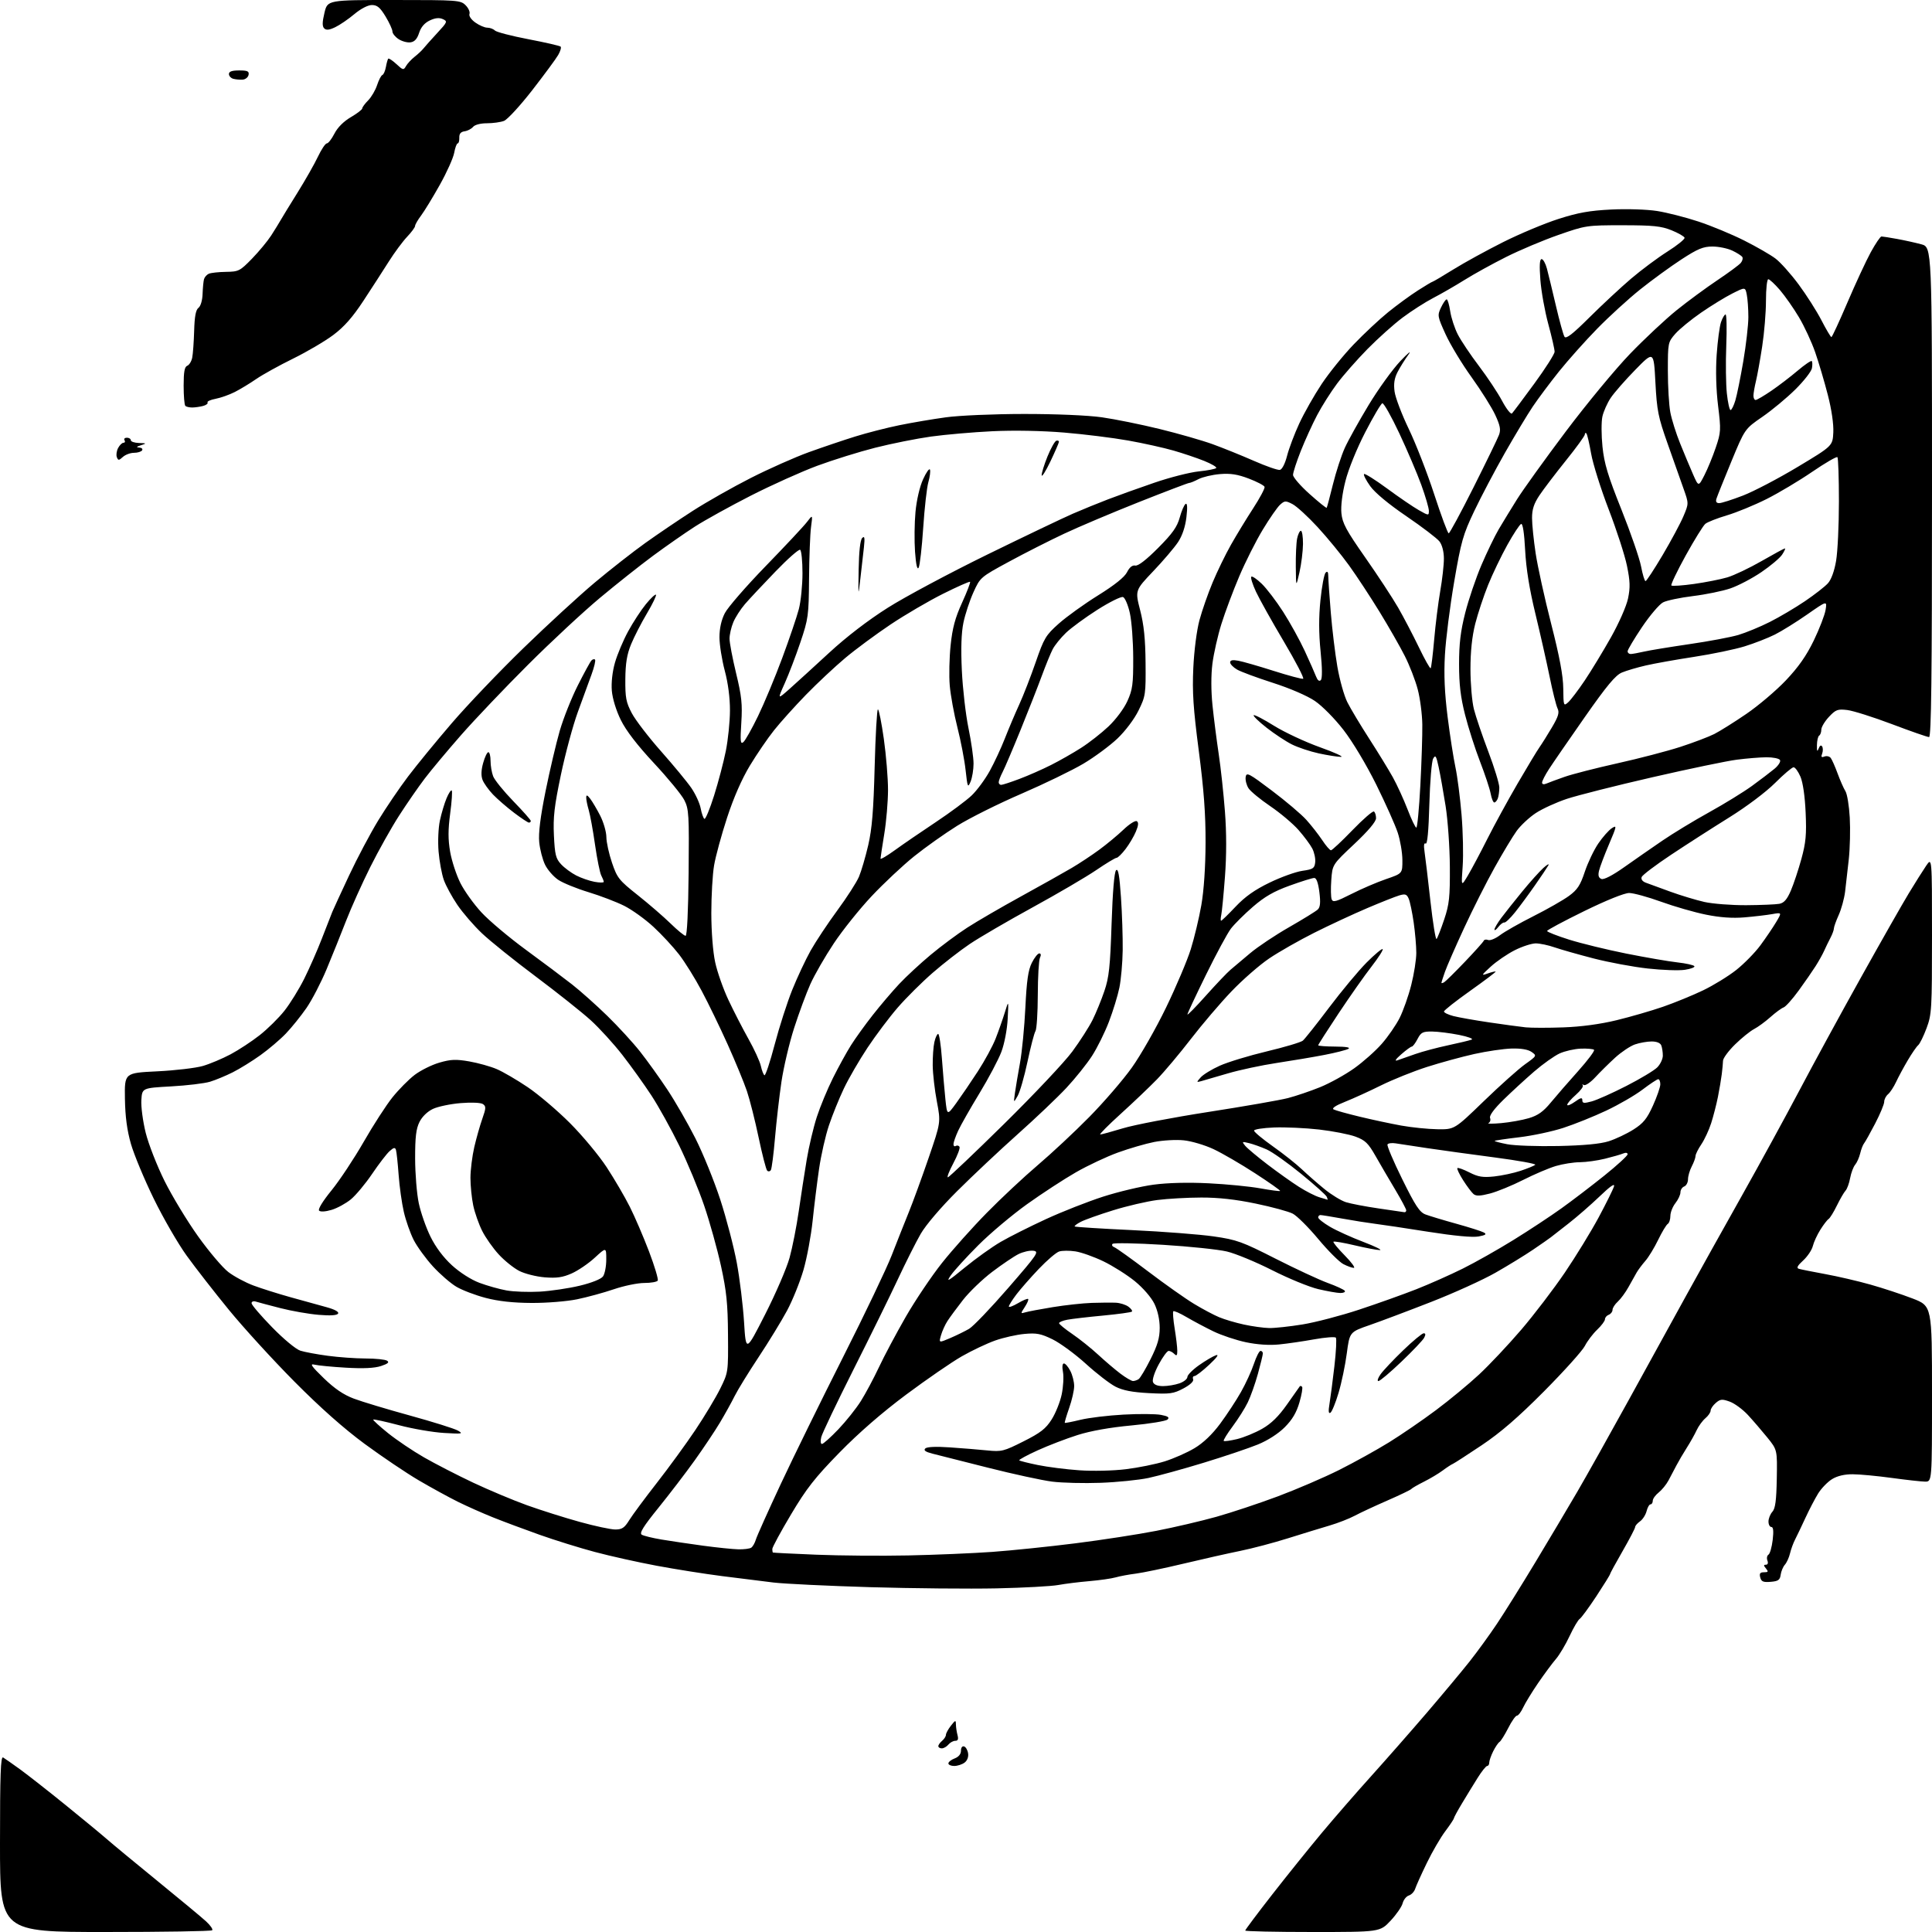 <?xml version="1.0" encoding="UTF-8" standalone="no"?>
<svg 
  version="1.1" 
  xmlns="http://www.w3.org/2000/svg" 
  xmlns:xlink="http://www.w3.org/1999/xlink" 
  xmlns:svg="http://www.w3.org/2000/svg"
  xmlns:rdf="http://www.w3.org/1999/02/22-rdf-syntax-ns#"
  xmlns:cc="http://creativecommons.org/ns#"
  xmlns:dc="http://purl.org/dc/elements/1.1/"
  viewBox="0 0 768 768"
  width="768"
  height="768"
>
<style>svg {background-color: white; }</style>"
<path stroke="none" fill="black" fill-rule="evenodd" d="M41.83,768.00C0.00,768.00 0.00,768.00 0.00,732.94C0.00,705.16 0.26,698.04 1.25,698.63C1.94,699.04 4.97,701.17 8.00,703.36C11.03,705.56 19.10,711.89 25.94,717.43C32.78,722.97 40.21,729.10 42.44,731.05C44.67,733.01 53.76,740.52 62.63,747.75C71.50,754.97 80.17,762.18 81.90,763.76C83.62,765.34 84.73,766.94 84.35,767.31C83.98,767.69 64.84,768.00 41.83,768.00zM521.77,768.00C507.05,768.00 495.00,767.74 495.00,767.42C495.00,767.10 499.80,760.69 505.67,753.17C511.53,745.65 520.47,734.55 525.52,728.50C530.58,722.45 539.39,712.32 545.11,705.99C550.82,699.65 560.70,688.40 567.06,680.99C573.41,673.57 581.11,664.35 584.16,660.50C587.21,656.65 592.10,649.91 595.03,645.53C597.97,641.14 604.85,630.12 610.33,621.03C615.80,611.94 623.31,599.33 627.00,593.00C630.69,586.67 639.89,570.25 647.46,556.50C655.03,542.75 665.30,524.08 670.29,515.00C675.29,505.93 685.19,488.15 692.31,475.50C699.42,462.85 709.75,443.95 715.27,433.50C720.78,423.05 731.81,402.80 739.79,388.50C747.76,374.20 756.31,359.16 758.79,355.08C761.27,351.00 764.35,346.10 765.65,344.19C768.00,340.72 768.00,340.72 768.00,371.82C768.00,401.25 767.88,403.24 765.84,408.71C764.65,411.90 763.15,414.95 762.49,415.50C761.84,416.05 759.98,418.75 758.36,421.50C756.73,424.25 754.64,428.13 753.72,430.11C752.79,432.10 751.35,434.29 750.52,434.98C749.68,435.68 749.00,437.03 749.00,437.98C749.00,438.93 747.38,442.82 745.41,446.61C743.44,450.40 741.45,453.95 740.99,454.51C740.53,455.06 739.84,456.86 739.45,458.51C739.05,460.15 738.15,462.18 737.45,463.00C736.75,463.82 735.85,466.21 735.46,468.30C735.08,470.39 734.25,472.64 733.63,473.30C733.01,473.96 731.46,476.63 730.19,479.23C728.92,481.83 727.44,484.23 726.90,484.56C726.36,484.90 724.88,486.82 723.62,488.83C722.35,490.85 721.00,493.78 720.62,495.35C720.23,496.91 718.50,499.48 716.78,501.06C714.50,503.14 714.03,504.05 715.07,504.37C715.86,504.61 720.55,505.55 725.50,506.46C730.45,507.36 738.55,509.24 743.50,510.64C748.45,512.03 755.99,514.52 760.25,516.16C768.00,519.15 768.00,519.15 768.00,554.07C768.00,589.00 768.00,589.00 765.25,588.97C763.74,588.95 757.77,588.29 752.00,587.50C746.23,586.71 739.25,586.05 736.50,586.04C733.25,586.02 730.37,586.69 728.29,587.97C726.52,589.05 724.02,591.63 722.73,593.71C721.44,595.80 719.15,600.20 717.63,603.50C716.11,606.80 714.28,610.62 713.57,612.00C712.85,613.38 711.95,615.85 711.56,617.50C711.17,619.15 710.25,621.17 709.51,622.00C708.78,622.83 708.03,624.62 707.84,626.00C707.56,628.07 706.88,628.55 703.88,628.80C700.93,629.05 700.16,628.72 699.72,627.05C699.31,625.48 699.66,625.00 701.22,625.00C702.91,625.00 703.04,624.75 702.00,623.50C701.02,622.32 701.02,622.00 701.98,622.00C702.72,622.00 702.96,621.33 702.57,620.33C702.22,619.41 702.41,618.37 702.99,618.00C703.58,617.64 704.33,615.02 704.67,612.17C705.09,608.61 704.92,607.00 704.14,607.00C703.51,607.00 703.00,606.02 703.00,604.83C703.00,603.63 703.70,601.89 704.55,600.95C705.72,599.65 706.14,596.50 706.30,587.79C706.50,576.33 706.50,576.33 702.52,571.41C700.33,568.71 696.86,564.68 694.81,562.46C692.76,560.25 689.51,557.86 687.60,557.17C684.57,556.08 683.86,556.14 682.06,557.68C680.93,558.65 680.00,560.02 680.00,560.73C680.00,561.44 679.07,562.80 677.93,563.76C676.79,564.72 675.23,566.85 674.46,568.50C673.70,570.15 671.93,573.30 670.53,575.50C669.13,577.70 667.28,580.85 666.42,582.50C665.57,584.15 664.14,586.85 663.26,588.49C662.38,590.13 660.61,592.30 659.33,593.31C658.05,594.32 657.00,595.79 657.00,596.57C657.00,597.36 656.60,598.00 656.11,598.00C655.62,598.00 654.91,599.22 654.54,600.71C654.16,602.19 652.99,604.02 651.93,604.76C650.87,605.51 650.00,606.52 650.00,607.01C650.00,607.50 647.75,611.82 645.00,616.60C642.25,621.38 640.00,625.51 640.00,625.78C640.00,626.06 637.55,630.00 634.56,634.55C631.56,639.09 628.59,643.13 627.96,643.53C627.32,643.92 625.51,647.00 623.93,650.37C622.36,653.74 619.91,657.85 618.49,659.50C617.07,661.15 613.90,665.42 611.45,669.00C609.00,672.58 606.32,676.96 605.48,678.75C604.65,680.54 603.54,682.00 603.00,682.00C602.47,682.00 600.91,684.22 599.54,686.93C598.16,689.64 596.61,692.12 596.08,692.45C595.56,692.77 594.42,694.45 593.56,696.17C592.70,697.90 592.00,699.91 592.00,700.65C592.00,701.39 591.63,702.00 591.17,702.00C590.71,702.00 589.00,704.14 587.37,706.75C585.73,709.36 582.96,713.89 581.20,716.82C579.44,719.74 577.97,722.44 577.93,722.82C577.90,723.19 576.34,725.52 574.48,728.00C572.62,730.48 569.32,736.15 567.16,740.62C564.99,745.08 562.92,749.67 562.56,750.81C562.20,751.96 561.07,753.16 560.05,753.48C559.03,753.81 557.92,755.20 557.57,756.58C557.22,757.96 555.05,761.09 552.75,763.54C548.55,768.00 548.55,768.00 521.77,768.00zM379.31,702.00C378.04,702.00 377.00,701.54 377.00,700.98C377.00,700.41 378.12,699.52 379.50,699.00C381.08,698.40 382.00,697.27 382.00,695.94C382.00,694.70 382.52,694.00 383.25,694.24C383.94,694.47 384.66,695.72 384.84,697.02C385.05,698.45 384.48,699.90 383.40,700.69C382.42,701.41 380.58,702.00 379.31,702.00zM374.38,695.00C373.62,695.00 373.00,694.61 373.00,694.12C373.00,693.64 373.68,692.68 374.50,692.00C375.32,691.32 376.01,690.25 376.02,689.63C376.03,689.01 376.92,687.38 378.00,686.00C379.80,683.70 379.96,683.66 379.99,685.50C380.01,686.60 380.30,688.51 380.63,689.75C381.06,691.35 380.80,692.00 379.74,692.00C378.92,692.00 377.68,692.67 377.00,693.50C376.32,694.33 375.14,695.00 374.38,695.00zM396.20,631.40C385.37,631.63 362.77,631.42 346.00,630.93C329.23,630.43 311.90,629.60 307.50,629.08C303.10,628.55 293.88,627.40 287.00,626.52C280.12,625.64 268.43,623.79 261.00,622.40C253.57,621.01 242.55,618.56 236.50,616.94C230.45,615.33 220.55,612.25 214.50,610.10C208.45,607.95 200.12,604.84 196.00,603.19C191.88,601.54 185.57,598.74 182.00,596.97C178.43,595.20 171.45,591.38 166.50,588.48C161.55,585.58 151.88,579.06 145.00,574.00C136.69,567.88 127.29,559.54 116.98,549.15C108.44,540.54 96.74,527.73 90.98,520.68C85.21,513.63 77.68,503.95 74.23,499.18C70.78,494.41 64.88,484.20 61.12,476.50C57.36,468.80 53.28,459.00 52.05,454.73C50.49,449.27 49.78,443.90 49.66,436.73C49.50,426.50 49.50,426.50 62.50,425.87C69.65,425.52 77.81,424.56 80.63,423.74C83.45,422.92 88.41,420.83 91.65,419.11C94.89,417.38 100.10,413.96 103.24,411.49C106.37,409.03 110.79,404.67 113.06,401.80C115.33,398.93 118.88,393.19 120.95,389.04C123.01,384.89 126.19,377.68 127.99,373.00C129.80,368.32 131.65,363.60 132.09,362.50C132.54,361.40 135.55,354.88 138.77,348.00C142.00,341.12 147.20,331.31 150.32,326.19C153.45,321.06 158.79,313.19 162.20,308.69C165.61,304.18 173.45,294.61 179.63,287.42C185.80,280.23 198.61,266.82 208.08,257.63C217.55,248.43 230.31,236.71 236.44,231.57C242.56,226.44 251.61,219.36 256.54,215.83C261.47,212.31 269.97,206.55 275.44,203.04C280.91,199.52 291.26,193.66 298.44,190.01C305.62,186.36 316.00,181.75 321.50,179.76C327.00,177.78 335.32,174.96 340.00,173.51C344.68,172.05 352.55,170.04 357.50,169.03C362.45,168.02 370.77,166.60 376.00,165.89C381.32,165.16 394.95,164.57 407.00,164.56C419.72,164.55 432.38,165.09 438.00,165.88C443.23,166.62 453.57,168.72 461.00,170.54C468.43,172.36 477.88,175.07 482.00,176.56C486.12,178.05 493.50,181.03 498.40,183.18C503.29,185.33 507.96,186.96 508.78,186.79C509.65,186.62 510.84,184.29 511.63,181.20C512.37,178.29 514.56,172.49 516.49,168.32C518.42,164.15 522.43,157.08 525.40,152.62C528.38,148.15 534.12,141.06 538.16,136.86C542.20,132.65 548.34,126.91 551.81,124.10C555.29,121.28 560.58,117.41 563.58,115.49C566.58,113.57 569.22,112.00 569.44,112.00C569.66,112.00 573.41,109.79 577.76,107.09C582.12,104.38 591.05,99.49 597.59,96.21C604.14,92.93 614.00,88.80 619.50,87.04C627.31,84.53 631.91,83.71 640.50,83.29C646.71,82.98 654.63,83.24 658.69,83.87C662.65,84.49 670.08,86.39 675.19,88.08C680.31,89.77 688.50,93.17 693.38,95.63C698.27,98.09 703.86,101.31 705.81,102.80C707.77,104.28 711.89,108.90 714.97,113.05C718.05,117.20 722.13,123.61 724.04,127.29C725.94,130.98 727.73,133.99 728.01,134.00C728.28,134.00 731.15,127.81 734.38,120.25C737.61,112.69 741.79,103.69 743.67,100.25C745.56,96.81 747.46,94.00 747.91,94.00C748.36,94.00 751.15,94.44 754.11,94.98C757.08,95.52 761.41,96.48 763.75,97.11C768.00,98.26 768.00,98.26 768.00,195.63C768.00,269.19 767.71,293.00 766.83,293.00C766.19,293.00 759.55,290.69 752.08,287.86C744.61,285.04 736.60,282.51 734.27,282.24C730.49,281.80 729.72,282.09 727.02,284.98C725.36,286.76 724.00,289.04 724.00,290.05C724.00,291.06 723.62,292.12 723.15,292.41C722.69,292.69 722.28,294.41 722.26,296.21C722.22,298.65 722.39,299.00 722.93,297.57C723.38,296.36 723.91,296.05 724.33,296.73C724.70,297.33 724.70,298.61 724.33,299.58C723.82,300.92 724.04,301.20 725.25,300.73C726.13,300.40 727.26,300.65 727.75,301.31C728.25,301.96 729.48,304.75 730.49,307.50C731.50,310.25 732.89,313.40 733.58,314.50C734.28,315.60 735.05,320.32 735.31,325.00C735.57,329.68 735.40,337.10 734.93,341.50C734.46,345.90 733.79,351.75 733.45,354.50C733.10,357.25 731.96,361.41 730.91,363.74C729.86,366.07 729.00,368.48 729.00,369.08C729.00,369.69 728.38,371.39 727.61,372.85C726.85,374.31 725.72,376.62 725.11,378.00C724.49,379.38 722.98,382.09 721.74,384.04C720.51,385.98 717.48,390.36 715.00,393.77C712.52,397.17 709.83,400.19 709.00,400.47C708.17,400.76 705.82,402.48 703.77,404.31C701.72,406.14 698.79,408.28 697.27,409.07C695.75,409.86 692.36,412.59 689.75,415.14C687.14,417.69 684.97,420.62 684.93,421.64C684.90,422.66 684.67,425.07 684.43,427.00C684.19,428.93 683.51,432.98 682.91,436.00C682.31,439.02 681.09,443.75 680.21,446.49C679.33,449.24 677.57,453.01 676.31,454.88C675.04,456.75 674.00,458.84 674.00,459.53C674.00,460.21 673.33,462.06 672.51,463.64C671.68,465.21 671.01,467.53 671.01,468.78C671.00,470.04 670.33,471.32 669.50,471.64C668.67,471.95 668.00,473.01 668.00,473.97C668.00,474.94 667.10,476.87 666.00,478.27C664.90,479.67 664.00,481.96 664.00,483.35C664.00,484.74 663.53,486.17 662.95,486.53C662.37,486.89 660.66,489.73 659.15,492.85C657.64,495.97 655.36,499.73 654.07,501.20C652.79,502.67 651.24,504.74 650.62,505.80C650.01,506.86 648.54,509.48 647.36,511.61C646.18,513.75 644.26,516.36 643.11,517.40C641.95,518.45 641.00,519.93 641.00,520.69C641.00,521.44 640.33,522.32 639.50,522.64C638.67,522.95 638.00,523.76 638.00,524.42C638.00,525.08 636.61,526.95 634.91,528.56C633.21,530.18 631.00,533.09 630.00,535.04C629.00,536.98 621.71,545.08 613.81,553.04C603.43,563.48 596.53,569.45 589.00,574.50C583.25,578.35 578.09,581.68 577.53,581.91C576.96,582.13 575.15,583.31 573.50,584.54C571.85,585.77 568.48,587.78 566.00,589.02C563.52,590.26 561.27,591.56 561.00,591.91C560.73,592.26 556.45,594.32 551.50,596.48C546.55,598.64 540.70,601.36 538.50,602.54C536.30,603.71 531.80,605.46 528.50,606.43C525.20,607.40 517.77,609.68 512.00,611.49C506.23,613.31 497.68,615.56 493.00,616.51C488.32,617.46 478.20,619.73 470.50,621.57C462.80,623.41 454.25,625.19 451.50,625.54C448.75,625.88 445.15,626.55 443.50,627.03C441.85,627.50 437.12,628.18 433.00,628.53C428.88,628.88 423.34,629.57 420.70,630.06C418.06,630.56 407.04,631.16 396.20,631.40zM361.00,618.31C371.73,618.09 386.80,617.45 394.50,616.90C402.20,616.34 417.05,614.81 427.50,613.49C437.95,612.17 452.40,609.95 459.60,608.54C466.81,607.14 477.61,604.61 483.60,602.93C489.60,601.24 500.57,597.59 508.00,594.81C515.42,592.03 526.40,587.31 532.38,584.31C538.36,581.31 547.27,576.37 552.19,573.33C557.10,570.29 565.48,564.55 570.81,560.56C576.14,556.58 583.85,550.21 587.93,546.41C592.02,542.61 599.57,534.59 604.71,528.59C609.84,522.59 617.65,512.35 622.07,505.84C626.48,499.33 632.53,489.45 635.52,483.88C638.50,478.31 641.23,472.80 641.58,471.63C642.00,470.21 640.08,471.54 635.86,475.60C632.36,478.95 626.80,483.79 623.50,486.36C620.20,488.92 617.02,491.40 616.44,491.87C615.85,492.34 612.70,494.54 609.44,496.75C606.17,498.97 599.45,503.09 594.50,505.91C589.55,508.74 578.08,513.95 569.00,517.50C559.92,521.05 548.90,525.20 544.50,526.73C536.50,529.50 536.50,529.50 535.37,538.00C534.76,542.67 533.28,549.74 532.09,553.71C530.91,557.68 529.45,561.22 528.86,561.59C528.11,562.05 528.00,560.97 528.49,558.08C528.87,555.79 529.75,549.10 530.43,543.21C531.12,537.32 531.38,532.16 531.02,531.74C530.67,531.32 526.80,531.62 522.44,532.40C518.07,533.19 511.78,534.11 508.45,534.44C504.60,534.83 499.79,534.51 495.27,533.56C491.36,532.73 485.53,530.79 482.33,529.23C479.12,527.67 474.34,525.13 471.70,523.58C469.07,522.03 466.69,520.98 466.41,521.25C466.14,521.53 466.38,524.62 466.95,528.13C467.52,531.63 467.99,535.60 467.99,536.95C468.00,538.86 467.73,539.13 466.80,538.20C466.14,537.54 465.13,537.00 464.55,537.00C463.97,537.01 462.19,539.43 460.60,542.39C458.96,545.42 457.97,548.47 458.32,549.38C458.72,550.43 460.13,551.00 462.32,551.00C464.18,551.00 467.12,550.51 468.85,549.90C470.58,549.30 472.00,548.16 472.00,547.38C472.00,546.60 474.06,544.51 476.58,542.73C479.09,540.95 482.13,539.16 483.33,538.74C484.72,538.26 483.78,539.60 480.69,542.49C478.04,544.97 475.40,547.00 474.83,547.00C474.26,547.00 474.01,547.59 474.29,548.31C474.59,549.10 473.07,550.53 470.40,551.94C466.46,554.03 465.06,554.22 456.75,553.79C450.10,553.44 446.36,552.72 443.43,551.22C441.20,550.08 435.89,545.99 431.64,542.12C427.38,538.26 421.43,533.89 418.41,532.41C413.78,530.15 412.04,529.81 407.21,530.26C404.07,530.55 398.84,531.73 395.58,532.88C392.33,534.03 386.36,536.86 382.33,539.16C378.29,541.47 368.36,548.31 360.25,554.35C350.67,561.49 341.36,569.58 333.70,577.42C323.94,587.41 320.60,591.67 314.45,602.00C310.35,608.88 307.00,615.06 307.00,615.75C307.00,616.44 307.11,617.07 307.25,617.16C307.39,617.25 315.15,617.64 324.50,618.02C333.85,618.40 350.27,618.53 361.00,618.31zM293.50,615.88C295.70,615.93 298.00,615.64 298.62,615.23C299.23,614.83 300.06,613.38 300.47,612.00C300.88,610.62 305.32,600.73 310.33,590.00C315.35,579.27 326.50,556.55 335.12,539.50C343.74,522.45 352.44,504.23 354.47,499.00C356.50,493.77 359.54,486.12 361.21,482.00C362.89,477.88 366.45,468.12 369.13,460.32C373.99,446.15 373.99,446.15 372.42,437.87C371.55,433.31 370.81,426.87 370.77,423.54C370.73,420.22 371.02,416.04 371.43,414.25C371.83,412.46 372.51,411.00 372.93,411.00C373.36,411.00 374.03,415.39 374.42,420.75C374.81,426.11 375.44,433.42 375.81,436.99C376.50,443.47 376.50,443.47 380.13,438.49C382.12,435.74 385.99,430.07 388.71,425.88C391.43,421.69 394.61,415.84 395.77,412.88C396.93,409.92 398.57,405.25 399.42,402.50C400.96,397.50 400.96,397.50 400.57,405.00C400.35,409.27 399.27,414.92 398.06,418.13C396.90,421.22 392.97,428.64 389.33,434.63C385.69,440.61 381.89,447.30 380.88,449.50C379.87,451.70 379.03,454.09 379.02,454.81C379.01,455.53 379.42,455.86 379.93,455.54C380.44,455.23 381.11,455.37 381.42,455.87C381.72,456.36 380.63,459.29 378.98,462.38C377.33,465.47 376.34,468.00 376.79,468.00C377.23,468.00 387.30,458.44 399.17,446.75C411.04,435.06 423.23,422.12 426.26,418.00C429.30,413.88 432.91,408.24 434.29,405.48C435.67,402.72 437.79,397.54 439.00,393.98C440.86,388.52 441.31,384.32 441.87,367.28C442.29,354.48 442.95,346.65 443.66,345.94C444.50,345.10 445.00,347.87 445.60,356.65C446.05,363.17 446.35,372.64 446.29,377.70C446.22,382.76 445.62,389.50 444.96,392.67C444.31,395.84 442.44,401.92 440.81,406.17C439.19,410.42 436.16,416.54 434.08,419.76C432.00,422.98 427.42,428.69 423.90,432.46C420.38,436.23 411.65,444.53 404.50,450.90C397.35,457.28 386.54,467.45 380.47,473.50C373.96,479.99 368.01,486.97 365.98,490.50C364.08,493.80 360.01,501.90 356.92,508.50C353.84,515.10 345.88,531.30 339.23,544.50C332.59,557.70 326.85,569.74 326.47,571.25C326.08,572.81 326.20,574.00 326.74,574.00C327.27,574.00 330.19,571.38 333.24,568.19C336.29,564.99 340.33,559.93 342.21,556.94C344.09,553.95 347.32,547.90 349.39,543.50C351.45,539.10 356.24,530.10 360.03,523.50C363.83,516.90 370.33,507.23 374.49,502.00C378.65,496.77 386.65,487.82 392.28,482.10C397.90,476.37 407.00,467.86 412.50,463.18C418.00,458.51 427.23,449.89 433.00,444.03C438.77,438.17 446.38,429.36 449.89,424.44C453.41,419.52 459.55,408.75 463.54,400.50C467.53,392.25 471.94,381.83 473.35,377.35C474.75,372.87 476.64,364.99 477.54,359.85C478.56,354.03 479.20,344.65 479.23,335.00C479.27,323.64 478.55,313.89 476.54,298.50C474.34,281.57 473.91,275.17 474.36,265.50C474.68,258.60 475.72,250.52 476.81,246.50C477.85,242.65 480.21,235.90 482.05,231.50C483.89,227.10 487.17,220.36 489.34,216.53C491.51,212.70 495.47,206.19 498.15,202.07C500.83,197.95 502.87,194.11 502.69,193.54C502.50,192.97 499.68,191.49 496.42,190.25C491.95,188.55 489.14,188.11 484.93,188.46C481.87,188.72 478.04,189.62 476.43,190.46C474.82,191.30 473.13,191.99 472.67,191.99C472.22,192.00 463.22,195.43 452.67,199.61C442.13,203.80 428.77,209.44 423.00,212.16C417.23,214.87 407.36,219.87 401.08,223.28C389.72,229.44 389.65,229.50 386.94,235.48C385.45,238.79 383.67,244.20 382.98,247.50C382.14,251.56 381.93,257.73 382.35,266.56C382.69,273.74 383.87,284.03 384.98,289.42C386.09,294.81 387.00,301.17 387.00,303.54C387.00,305.92 386.47,309.14 385.83,310.68C384.73,313.32 384.60,313.02 383.84,306.14C383.40,302.10 381.93,294.45 380.58,289.14C379.23,283.84 377.87,276.35 377.54,272.50C377.21,268.65 377.37,261.45 377.89,256.49C378.60,249.64 379.69,245.60 382.43,239.59C384.41,235.25 385.84,231.51 385.62,231.28C385.39,231.06 380.55,233.21 374.85,236.05C369.16,238.90 359.77,244.39 354.00,248.25C348.23,252.12 340.12,258.10 336.00,261.56C331.88,265.02 324.86,271.59 320.40,276.17C315.95,280.75 310.23,287.10 307.70,290.29C305.16,293.47 300.83,299.81 298.07,304.38C294.86,309.70 291.60,317.15 289.01,325.09C286.78,331.92 284.46,340.43 283.86,344.00C283.25,347.57 282.76,356.12 282.76,363.00C282.77,370.32 283.40,378.40 284.29,382.50C285.11,386.35 287.49,393.10 289.56,397.50C291.63,401.90 295.22,408.88 297.53,413.00C299.85,417.12 302.06,421.96 302.45,423.74C302.84,425.52 303.48,427.18 303.88,427.43C304.28,427.67 306.12,422.17 307.95,415.19C309.79,408.21 312.93,398.45 314.92,393.50C316.91,388.55 320.20,381.53 322.23,377.90C324.27,374.27 329.05,367.07 332.85,361.90C336.66,356.73 340.53,350.70 341.46,348.50C342.39,346.30 344.04,340.68 345.13,336.00C346.64,329.48 347.24,322.21 347.69,304.75C348.02,292.24 348.60,282.00 348.98,282.00C349.37,282.00 350.43,287.29 351.34,293.75C352.25,300.21 353.00,309.32 353.00,314.00C352.99,318.68 352.33,326.55 351.51,331.50C350.70,336.45 350.03,340.86 350.02,341.31C350.01,341.75 352.59,340.23 355.75,337.94C358.91,335.65 366.23,330.63 372.00,326.80C377.77,322.96 384.21,318.18 386.30,316.16C388.39,314.15 391.60,309.80 393.42,306.50C395.24,303.20 397.97,297.35 399.47,293.50C400.98,289.65 403.54,283.59 405.18,280.02C406.81,276.46 409.75,268.90 411.71,263.22C415.02,253.65 415.70,252.52 420.89,247.89C423.98,245.14 431.00,240.09 436.50,236.67C443.09,232.57 447.01,229.43 448.01,227.46C448.99,225.51 450.13,224.59 451.29,224.82C452.43,225.04 455.66,222.55 460.36,217.83C466.08,212.08 467.93,209.47 468.96,205.72C469.68,203.10 470.73,200.67 471.29,200.32C471.97,199.90 472.08,201.67 471.62,205.59C471.17,209.41 469.99,212.92 468.29,215.50C466.83,217.70 462.39,222.91 458.42,227.08C451.20,234.67 451.20,234.67 453.23,242.58C454.72,248.37 455.30,254.00 455.38,263.50C455.49,275.95 455.38,276.75 452.59,282.42C450.91,285.85 447.38,290.54 444.22,293.56C441.21,296.42 435.12,300.93 430.68,303.57C426.23,306.21 415.15,311.59 406.05,315.52C396.95,319.44 385.45,325.18 380.50,328.26C375.55,331.35 367.84,336.82 363.36,340.42C358.89,344.02 351.30,351.13 346.50,356.23C341.71,361.32 334.94,369.77 331.46,375.00C327.98,380.22 323.79,387.51 322.14,391.18C320.49,394.86 317.58,402.74 315.67,408.68C313.76,414.63 311.50,424.23 310.64,430.00C309.79,435.77 308.64,445.80 308.08,452.28C307.53,458.76 306.78,464.54 306.43,465.12C306.07,465.70 305.41,465.80 304.96,465.34C304.52,464.88 302.99,458.96 301.57,452.19C300.15,445.42 298.05,437.10 296.90,433.70C295.75,430.30 292.31,421.97 289.26,415.18C286.20,408.38 281.55,398.79 278.92,393.86C276.30,388.92 272.26,382.43 269.94,379.42C267.63,376.42 263.05,371.48 259.77,368.45C256.50,365.42 251.27,361.66 248.16,360.09C245.05,358.53 238.64,356.08 233.93,354.65C229.22,353.22 223.82,351.02 221.93,349.76C220.04,348.50 217.68,345.80 216.68,343.76C215.68,341.72 214.63,337.68 214.35,334.78C214.00,331.14 214.79,324.84 216.87,314.50C218.54,306.25 221.08,295.45 222.51,290.50C223.95,285.55 227.17,277.45 229.67,272.50C232.17,267.55 234.61,263.08 235.09,262.57C235.57,262.05 236.22,261.89 236.53,262.20C236.85,262.51 236.22,265.18 235.14,268.13C234.05,271.09 231.60,277.80 229.69,283.06C227.77,288.31 224.75,299.50 222.98,307.92C220.35,320.47 219.84,324.83 220.19,332.10C220.56,339.79 220.94,341.31 223.06,343.58C224.40,345.02 227.10,347.01 229.05,348.01C231.00,349.01 234.26,350.15 236.30,350.53C238.33,350.91 240.00,350.92 240.00,350.55C240.00,350.17 239.55,349.04 239.01,348.02C238.47,347.00 237.36,341.52 236.54,335.83C235.73,330.15 234.60,323.93 234.03,322.01C233.46,320.09 233.01,317.84 233.03,317.01C233.06,315.87 233.44,315.99 234.61,317.50C235.46,318.60 237.25,321.62 238.58,324.22C239.91,326.81 241.02,330.64 241.04,332.72C241.05,334.80 242.07,339.42 243.29,342.99C245.34,349.02 246.08,349.94 253.50,355.82C257.90,359.31 263.76,364.38 266.53,367.08C269.30,369.79 272.00,372.00 272.53,372.00C273.12,371.99 273.59,362.26 273.74,346.94C273.96,323.75 273.83,321.60 272.02,318.04C270.94,315.92 265.53,309.33 259.99,303.39C253.31,296.22 248.87,290.45 246.79,286.22C244.92,282.42 243.48,277.72 243.21,274.57C242.95,271.33 243.43,267.00 244.46,263.39C245.39,260.15 247.74,254.57 249.68,251.00C251.62,247.43 254.79,242.56 256.72,240.20C258.64,237.83 260.46,236.13 260.75,236.41C261.03,236.70 259.43,240.03 257.18,243.82C254.93,247.60 252.09,253.13 250.87,256.10C249.21,260.14 248.64,263.64 248.58,270.00C248.52,277.34 248.87,279.18 251.15,283.50C252.60,286.25 257.84,293.07 262.78,298.65C267.73,304.24 273.14,310.79 274.81,313.22C276.47,315.64 278.15,319.29 278.53,321.32C278.91,323.36 279.58,325.24 280.01,325.51C280.44,325.77 282.17,321.60 283.86,316.24C285.55,310.89 287.65,302.90 288.53,298.50C289.41,294.10 290.15,286.90 290.17,282.50C290.19,277.43 289.44,271.60 288.10,266.59C286.95,262.24 286.00,256.26 286.00,253.30C286.00,249.78 286.74,246.47 288.13,243.74C289.31,241.44 296.62,233.02 304.38,225.03C312.15,217.03 319.53,209.15 320.78,207.50C323.07,204.50 323.07,204.50 322.40,209.50C322.03,212.25 321.68,221.47 321.61,230.00C321.49,244.73 321.32,245.99 318.18,255.29C316.37,260.67 313.56,268.02 311.95,271.61C309.02,278.13 309.02,278.13 313.89,273.82C316.56,271.44 323.64,264.99 329.62,259.47C336.50,253.12 345.07,246.55 352.93,241.58C359.76,237.25 377.54,227.76 392.43,220.47C407.32,213.19 422.65,205.86 426.50,204.19C430.35,202.52 436.65,199.95 440.50,198.48C444.35,197.00 452.56,194.05 458.75,191.93C464.93,189.80 472.93,187.76 476.52,187.39C480.12,187.02 483.25,186.41 483.48,186.02C483.72,185.64 481.57,184.39 478.71,183.23C475.84,182.07 470.35,180.22 466.50,179.11C462.65,178.00 454.55,176.20 448.50,175.12C442.45,174.04 430.98,172.61 423.00,171.95C414.22,171.22 402.98,171.01 394.50,171.42C386.80,171.79 375.82,172.75 370.09,173.54C364.37,174.34 354.40,176.34 347.94,177.97C341.48,179.61 331.09,182.85 324.85,185.16C318.61,187.48 306.75,192.81 298.50,197.01C290.25,201.22 280.23,206.76 276.23,209.33C272.24,211.90 264.78,217.10 259.66,220.88C254.54,224.66 244.99,232.23 238.43,237.71C231.87,243.19 219.01,255.14 209.85,264.29C200.69,273.43 188.74,285.99 183.29,292.20C177.84,298.42 171.33,306.20 168.83,309.50C166.32,312.80 161.76,319.39 158.69,324.16C155.62,328.92 150.45,338.14 147.19,344.66C143.94,351.17 139.62,360.77 137.59,366.00C135.56,371.23 132.08,379.88 129.85,385.23C127.62,390.58 124.00,397.55 121.80,400.73C119.60,403.90 115.94,408.45 113.65,410.84C111.37,413.23 106.80,417.11 103.50,419.47C100.20,421.83 95.25,424.89 92.50,426.27C89.75,427.65 85.70,429.33 83.50,430.00C81.30,430.67 74.33,431.51 68.00,431.86C56.50,432.50 56.50,432.50 56.19,437.31C56.02,439.95 56.80,445.80 57.92,450.31C59.04,454.81 62.42,463.45 65.43,469.50C68.45,475.55 74.44,485.45 78.77,491.50C83.09,497.54 88.49,503.92 90.78,505.66C93.06,507.41 97.54,509.81 100.72,511.00C103.90,512.19 110.55,514.29 115.50,515.67C120.45,517.04 126.88,518.82 129.79,519.62C133.11,520.54 134.82,521.48 134.39,522.17C133.95,522.90 131.30,523.06 126.61,522.66C122.70,522.33 115.90,521.14 111.50,520.01C107.10,518.89 102.71,517.72 101.75,517.42C100.76,517.10 100.00,517.38 100.00,518.05C100.00,518.71 103.67,523.00 108.15,527.59C112.77,532.33 117.64,536.37 119.40,536.92C121.11,537.46 126.02,538.38 130.32,538.95C134.62,539.53 141.37,540.01 145.32,540.02C149.27,540.02 153.12,540.42 153.87,540.90C154.87,541.53 154.21,542.11 151.45,543.02C148.87,543.87 144.43,544.08 137.58,543.68C132.03,543.36 126.38,542.81 125.00,542.47C123.02,541.97 123.79,543.09 128.67,547.82C133.01,552.02 136.56,554.44 140.67,555.98C143.88,557.19 153.93,560.22 163.00,562.71C172.07,565.21 180.62,567.89 182.00,568.67C184.28,569.97 183.80,570.06 176.50,569.62C172.10,569.36 164.05,567.98 158.62,566.54C153.18,565.11 148.57,564.10 148.37,564.30C148.17,564.50 150.82,566.92 154.25,569.69C157.69,572.45 164.13,576.80 168.57,579.34C173.01,581.89 181.79,586.40 188.07,589.37C194.36,592.33 204.00,596.38 209.50,598.36C215.00,600.33 224.42,603.31 230.42,604.97C236.43,606.64 242.81,608.00 244.59,608.00C247.26,608.00 248.25,607.34 250.13,604.29C251.39,602.26 256.31,595.61 261.06,589.53C265.82,583.44 272.72,573.97 276.40,568.48C280.08,562.99 284.53,555.58 286.30,552.01C289.49,545.55 289.50,545.49 289.39,530.51C289.31,518.23 288.80,513.28 286.61,503.26C285.14,496.53 282.13,485.73 279.92,479.26C277.72,472.79 273.27,462.10 270.05,455.50C266.83,448.90 261.84,439.90 258.97,435.50C256.09,431.10 250.89,423.84 247.41,419.37C243.93,414.90 238.25,408.67 234.79,405.53C231.33,402.39 221.53,394.60 213.00,388.21C204.47,381.83 194.86,374.11 191.63,371.05C188.40,368.00 183.99,362.90 181.83,359.73C179.67,356.55 177.23,352.07 176.42,349.77C175.60,347.46 174.67,342.39 174.34,338.50C174.01,334.54 174.24,329.13 174.86,326.20C175.48,323.32 176.67,319.33 177.51,317.33C178.34,315.33 179.27,313.94 179.57,314.23C179.86,314.53 179.59,318.66 178.95,323.41C178.09,329.93 178.09,333.68 178.95,338.66C179.59,342.29 181.42,347.86 183.02,351.04C184.62,354.22 188.40,359.48 191.42,362.73C194.43,365.99 202.37,372.67 209.07,377.58C215.76,382.48 224.00,388.66 227.37,391.30C230.74,393.94 237.05,399.57 241.39,403.80C245.74,408.04 251.60,414.43 254.42,418.00C257.24,421.57 262.11,428.35 265.23,433.05C268.36,437.76 273.40,446.50 276.42,452.48C279.44,458.46 283.91,469.46 286.34,476.92C288.77,484.39 291.71,495.68 292.89,502.00C294.06,508.32 295.35,518.90 295.77,525.50C296.51,537.50 296.51,537.50 304.15,522.50C308.35,514.25 312.72,504.12 313.86,500.00C315.00,495.88 316.64,487.55 317.51,481.50C318.38,475.45 319.81,466.23 320.68,461.00C321.55,455.77 323.36,448.12 324.70,444.00C326.04,439.88 328.93,432.90 331.13,428.50C333.33,424.10 336.54,418.25 338.28,415.50C340.01,412.75 343.90,407.35 346.93,403.50C349.95,399.65 354.69,394.08 357.46,391.13C360.23,388.18 365.88,382.95 370.00,379.52C374.12,376.08 380.65,371.23 384.50,368.75C388.35,366.26 398.02,360.64 406.00,356.26C413.98,351.87 422.98,346.82 426.00,345.04C429.02,343.26 433.98,339.99 437.00,337.76C440.02,335.54 444.37,331.93 446.66,329.74C448.94,327.56 451.30,326.07 451.90,326.44C452.66,326.91 452.55,328.14 451.54,330.55C450.75,332.45 448.90,335.57 447.43,337.50C445.96,339.42 444.35,341.00 443.85,341.00C443.34,341.00 439.68,343.21 435.72,345.91C431.75,348.61 420.40,355.26 410.50,360.68C400.60,366.10 389.35,372.66 385.50,375.25C381.65,377.84 375.00,383.01 370.73,386.73C366.45,390.45 360.22,396.65 356.88,400.50C353.54,404.35 348.13,411.55 344.84,416.50C341.56,421.45 337.33,428.74 335.45,432.70C333.56,436.67 330.89,443.26 329.52,447.35C328.14,451.44 326.38,459.23 325.59,464.65C324.80,470.07 323.65,479.36 323.03,485.30C322.41,491.23 320.78,500.01 319.40,504.80C318.01,509.58 315.07,516.88 312.86,521.00C310.64,525.12 305.55,533.45 301.54,539.50C297.53,545.55 293.24,552.52 292.01,555.00C290.78,557.48 288.16,562.20 286.19,565.50C284.22,568.80 279.71,575.55 276.17,580.50C272.63,585.45 266.13,593.94 261.74,599.37C255.73,606.80 254.09,609.44 255.10,610.06C255.84,610.52 259.38,611.39 262.97,611.99C266.56,612.59 274.00,613.69 279.50,614.44C285.00,615.18 291.30,615.83 293.50,615.88zM437.50,589.44C430.90,589.68 422.24,589.47 418.27,588.97C414.29,588.47 402.81,585.98 392.77,583.44C382.72,580.90 372.76,578.38 370.62,577.84C367.91,577.15 367.06,576.54 367.80,575.80C368.47,575.13 372.02,574.97 377.68,575.36C382.53,575.69 389.20,576.24 392.50,576.57C398.13,577.14 399.02,576.91 406.84,572.98C413.64,569.56 415.71,567.95 418.04,564.27C419.62,561.78 421.42,557.29 422.05,554.27C422.67,551.26 422.90,547.27 422.55,545.40C422.16,543.34 422.31,542.00 422.93,542.00C423.49,542.00 424.64,543.33 425.47,544.95C426.31,546.57 427.00,549.28 427.00,550.98C427.00,552.67 426.11,556.59 425.01,559.70C423.92,562.81 423.14,565.47 423.27,565.60C423.41,565.74 426.21,565.19 429.51,564.39C432.80,563.59 440.49,562.66 446.59,562.33C452.69,561.99 459.39,562.04 461.47,562.43C464.30,562.96 464.97,563.43 464.13,564.27C463.50,564.90 457.03,565.96 449.75,566.64C441.31,567.42 433.54,568.80 428.35,570.45C423.86,571.87 416.71,574.61 412.46,576.55C408.21,578.48 404.93,580.27 405.17,580.51C405.42,580.75 408.74,581.59 412.56,582.37C416.38,583.15 423.77,584.10 429.00,584.46C434.37,584.84 442.41,584.66 447.50,584.04C452.45,583.44 459.43,582.03 463.00,580.91C466.57,579.79 471.90,577.44 474.83,575.68C478.29,573.62 481.87,570.21 485.01,565.98C487.67,562.39 491.41,556.71 493.31,553.34C495.21,549.98 497.53,544.92 498.46,542.11C499.40,539.30 500.57,537.00 501.08,537.00C501.59,537.00 502.00,537.46 502.00,538.01C502.00,538.57 501.11,542.23 500.03,546.14C498.95,550.05 497.14,555.14 496.02,557.45C494.91,559.76 492.19,564.06 490.00,567.00C487.81,569.94 486.21,572.54 486.45,572.79C486.69,573.03 489.08,572.70 491.75,572.06C494.42,571.42 498.92,569.57 501.74,567.96C505.37,565.89 508.27,563.04 511.63,558.26C514.24,554.54 516.52,551.31 516.69,551.08C516.86,550.85 517.27,550.93 517.59,551.26C517.92,551.59 517.45,554.39 516.54,557.50C515.37,561.53 513.69,564.36 510.69,567.36C508.13,569.92 503.94,572.61 499.99,574.22C496.42,575.68 486.75,578.94 478.50,581.46C470.25,583.98 460.35,586.70 456.50,587.52C452.65,588.33 444.10,589.20 437.50,589.44zM450.40,548.98C451.01,548.98 452.01,548.64 452.62,548.23C453.24,547.83 455.38,544.25 457.37,540.27C460.15,534.74 461.00,531.83 461.00,527.84C461.00,524.59 460.21,521.00 458.90,518.29C457.67,515.76 454.43,512.01 451.15,509.32C448.04,506.79 442.40,503.22 438.61,501.39C434.83,499.57 429.81,497.79 427.46,497.44C425.12,497.09 422.22,497.11 421.03,497.49C419.84,497.87 416.19,500.99 412.92,504.43C409.65,507.87 405.64,512.44 404.01,514.59C402.39,516.74 401.04,518.88 401.03,519.35C401.01,519.82 402.63,519.23 404.63,518.06C406.62,516.88 408.46,516.12 408.71,516.37C408.96,516.62 408.36,518.05 407.38,519.54C405.65,522.19 405.65,522.25 407.55,521.68C408.62,521.35 413.55,520.42 418.50,519.61C423.45,518.80 430.43,518.04 434.00,517.92C437.57,517.80 441.88,517.77 443.56,517.85C445.24,517.93 447.49,518.64 448.56,519.42C449.62,520.20 450.25,521.08 449.95,521.38C449.66,521.68 444.50,522.39 438.49,522.96C432.48,523.52 426.09,524.27 424.29,524.61C422.48,524.95 421.00,525.56 421.00,525.97C421.00,526.38 423.36,528.32 426.25,530.28C429.14,532.25 433.75,535.94 436.50,538.48C439.25,541.03 443.26,544.44 445.40,546.06C447.55,547.68 449.80,548.99 450.40,548.98zM547.94,549.00C547.35,549.00 547.75,547.76 548.83,546.25C549.91,544.74 553.95,540.46 557.80,536.75C561.65,533.04 565.32,530.00 565.94,530.00C566.72,530.00 566.77,530.56 566.11,531.80C565.58,532.79 561.52,537.06 557.08,541.30C552.65,545.53 548.54,549.00 547.94,549.00zM377.72,531.91C380.22,530.84 383.59,529.18 385.23,528.23C386.86,527.28 393.85,519.98 400.77,512.00C412.57,498.40 413.19,497.48 410.74,497.19C409.31,497.02 406.64,497.63 404.82,498.55C402.99,499.47 398.31,502.64 394.41,505.59C390.51,508.55 385.30,513.56 382.82,516.73C380.35,519.90 377.56,523.68 376.63,525.13C375.69,526.57 374.54,529.13 374.06,530.80C373.18,533.85 373.18,533.85 377.72,531.91zM504.50,527.92C506.70,527.96 512.67,527.32 517.76,526.49C522.86,525.66 532.98,523.02 540.26,520.61C547.54,518.21 557.77,514.55 563.00,512.50C568.23,510.44 576.55,506.74 581.50,504.28C586.45,501.82 595.53,496.69 601.67,492.88C607.82,489.08 616.37,483.44 620.67,480.35C624.98,477.27 632.66,471.40 637.75,467.32C642.84,463.23 647.00,459.41 647.00,458.84C647.00,458.22 646.27,458.09 645.25,458.52C644.29,458.93 641.02,459.87 638.00,460.61C634.98,461.36 630.48,461.98 628.00,462.00C625.52,462.01 621.25,462.69 618.50,463.50C615.75,464.31 609.90,466.80 605.50,469.03C601.10,471.26 595.16,473.69 592.30,474.44C588.37,475.46 586.77,475.51 585.74,474.65C585.00,474.02 583.14,471.55 581.62,469.16C580.10,466.77 579.07,464.60 579.33,464.34C579.59,464.08 581.74,464.85 584.10,466.05C587.60,467.84 589.43,468.13 593.95,467.66C597.00,467.33 601.75,466.32 604.50,465.40C607.25,464.48 609.85,463.42 610.29,463.03C610.72,462.64 603.52,461.33 594.29,460.12C585.05,458.91 573.00,457.24 567.50,456.43C562.00,455.61 556.28,454.74 554.79,454.50C553.30,454.26 551.84,454.45 551.55,454.92C551.26,455.40 553.89,461.61 557.40,468.72C562.62,479.30 564.31,481.87 566.64,482.76C568.21,483.35 573.72,485.02 578.89,486.45C584.05,487.88 588.98,489.45 589.86,489.94C591.08,490.62 590.59,490.99 587.73,491.52C585.38,491.96 578.09,491.28 567.76,489.65C558.82,488.23 549.25,486.80 546.50,486.46C543.75,486.12 537.96,485.20 533.64,484.42C529.32,483.64 525.38,483.00 524.89,483.00C524.40,483.00 524.00,483.43 524.00,483.96C524.00,484.48 526.12,486.16 528.70,487.67C531.29,489.19 537.25,491.89 541.95,493.68C546.65,495.47 549.60,496.93 548.50,496.93C547.40,496.93 542.90,496.08 538.51,495.04C534.12,494.00 530.32,493.35 530.07,493.60C529.82,493.84 531.83,496.29 534.52,499.02C537.22,501.76 538.86,504.00 538.16,504.00C537.47,504.00 535.60,503.33 534.00,502.50C532.40,501.68 527.90,497.18 524.00,492.50C520.10,487.82 515.54,483.30 513.88,482.44C512.22,481.58 505.60,479.78 499.18,478.45C491.24,476.79 484.30,476.02 477.50,476.04C472.00,476.05 464.12,476.50 460.00,477.03C455.88,477.57 448.00,479.40 442.50,481.11C437.00,482.81 431.22,484.87 429.66,485.68C428.09,486.49 426.99,487.32 427.21,487.54C427.43,487.76 437.70,488.41 450.05,488.99C462.40,489.57 477.00,490.70 482.50,491.50C491.63,492.81 493.77,493.59 507.00,500.32C514.98,504.37 524.32,508.72 527.77,509.98C531.22,511.23 534.28,512.65 534.58,513.13C534.88,513.61 534.08,513.99 532.81,513.99C531.54,513.98 527.58,513.28 524.00,512.44C520.42,511.60 512.20,508.22 505.71,504.93C499.23,501.65 491.13,498.30 487.71,497.49C484.30,496.68 472.84,495.48 462.26,494.83C451.68,494.18 442.68,494.01 442.26,494.46C441.84,494.91 442.14,495.50 442.93,495.78C443.72,496.06 449.79,500.41 456.43,505.44C463.07,510.48 471.26,516.26 474.64,518.30C478.01,520.34 482.50,522.73 484.62,523.61C486.73,524.50 491.17,525.81 494.48,526.53C497.79,527.25 502.30,527.87 504.50,527.92zM211.29,517.94C203.98,517.91 198.11,517.26 193.10,515.95C189.03,514.89 183.80,512.90 181.48,511.54C179.16,510.18 174.93,506.52 172.08,503.40C169.23,500.27 165.79,495.54 164.43,492.87C163.08,490.20 161.32,485.20 160.53,481.76C159.73,478.32 158.80,471.68 158.46,467.00C158.12,462.32 157.64,457.88 157.40,457.11C157.05,456.02 156.52,456.12 154.85,457.61C153.70,458.65 150.58,462.71 147.92,466.64C145.26,470.57 141.46,475.12 139.49,476.75C137.51,478.38 134.06,480.27 131.82,480.94C129.40,481.66 127.39,481.79 126.85,481.25C126.31,480.71 128.31,477.45 131.80,473.17C135.01,469.22 140.76,460.55 144.57,453.91C148.38,447.26 153.53,439.30 156.01,436.21C158.49,433.12 162.45,429.11 164.82,427.30C167.19,425.50 171.61,423.30 174.63,422.42C179.20,421.09 181.23,421.01 186.54,421.93C190.07,422.55 194.98,423.92 197.45,424.98C199.93,426.04 205.46,429.26 209.73,432.14C214.00,435.01 221.57,441.45 226.55,446.43C231.53,451.42 238.11,459.32 241.17,464.00C244.23,468.68 248.36,475.73 250.34,479.68C252.33,483.62 255.77,491.64 258.00,497.49C260.22,503.34 261.78,508.55 261.46,509.06C261.14,509.58 258.74,510.00 256.12,510.00C253.49,510.00 248.06,511.12 244.03,512.49C240.01,513.86 233.42,515.66 229.40,516.49C225.36,517.32 217.26,517.98 211.29,517.94zM214.50,513.45C218.90,513.20 226.08,512.14 230.45,511.09C235.17,509.96 238.92,508.46 239.70,507.40C240.41,506.42 241.00,503.40 241.00,500.68C241.00,495.75 241.00,495.75 236.43,499.96C233.91,502.28 229.78,505.09 227.25,506.21C223.68,507.79 221.29,508.14 216.55,507.76C213.19,507.49 208.63,506.34 206.43,505.22C204.22,504.09 200.55,501.15 198.27,498.67C195.99,496.20 193.03,492.00 191.69,489.34C190.35,486.68 188.74,482.12 188.12,479.20C187.51,476.29 187.01,471.34 187.01,468.20C187.02,465.07 187.71,459.57 188.53,456.00C189.36,452.43 190.80,447.34 191.74,444.69C193.22,440.50 193.25,439.76 191.97,438.89C191.11,438.31 187.44,438.15 183.12,438.50C179.06,438.83 174.11,439.87 172.12,440.80C169.92,441.83 167.81,443.87 166.75,446.00C165.40,448.70 165.01,452.00 165.02,460.50C165.03,466.55 165.68,474.55 166.47,478.29C167.26,482.02 169.35,488.00 171.12,491.58C173.16,495.74 176.25,499.86 179.66,502.98C182.83,505.87 187.28,508.71 190.60,509.95C193.68,511.10 198.51,512.46 201.35,512.97C204.18,513.48 210.10,513.69 214.50,513.45zM383.53,503.87C387.92,500.27 394.33,495.68 397.79,493.67C401.25,491.66 409.35,487.59 415.79,484.62C422.23,481.65 432.46,477.63 438.52,475.68C444.59,473.73 453.59,471.59 458.52,470.93C464.20,470.17 472.28,469.97 480.50,470.38C487.65,470.73 496.88,471.64 501.00,472.39C505.12,473.14 508.67,473.60 508.87,473.42C509.07,473.24 504.60,470.09 498.93,466.41C493.27,462.73 485.81,458.40 482.37,456.79C478.93,455.18 473.63,453.61 470.59,453.30C467.55,452.98 462.27,453.28 458.84,453.95C455.42,454.62 448.93,456.51 444.43,458.14C439.92,459.77 432.39,463.31 427.69,466.01C422.99,468.70 414.27,474.39 408.32,478.64C402.37,482.90 393.65,490.23 388.94,494.94C384.23,499.65 379.30,505.06 377.97,506.96C375.94,509.88 376.81,509.39 383.53,503.87zM558.25,481.87C558.66,481.94 559.00,481.60 559.00,481.12C559.00,480.63 557.02,476.92 554.60,472.87C552.17,468.82 548.66,462.80 546.79,459.51C543.90,454.43 542.69,453.26 538.84,451.83C536.35,450.91 529.85,449.64 524.40,449.01C518.96,448.39 510.90,448.02 506.50,448.19C502.10,448.36 498.50,448.92 498.50,449.44C498.50,449.96 501.87,452.77 505.99,455.69C510.11,458.60 515.28,462.70 517.49,464.80C519.69,466.89 523.75,470.44 526.50,472.68C529.25,474.93 533.08,477.26 535.00,477.88C536.93,478.49 542.78,479.61 548.00,480.37C553.23,481.13 557.84,481.81 558.25,481.87zM527.72,476.91C527.84,476.96 527.70,476.44 527.41,475.75C527.12,475.06 522.52,470.94 517.19,466.59C511.86,462.24 505.70,457.88 503.50,456.91C501.30,455.94 498.15,454.81 496.50,454.41C493.70,453.72 493.60,453.79 494.98,455.47C495.80,456.46 499.78,459.79 503.82,462.88C507.87,465.97 513.50,469.98 516.34,471.78C519.18,473.59 522.85,475.46 524.50,475.94C526.15,476.42 527.60,476.86 527.72,476.91zM619.50,455.56C629.62,455.34 636.13,454.73 639.50,453.66C642.25,452.78 646.67,450.69 649.32,449.01C653.25,446.52 654.69,444.75 657.07,439.50C658.68,435.95 660.00,432.13 660.00,431.02C660.00,429.91 659.63,429.00 659.18,429.00C658.73,429.00 655.92,430.86 652.93,433.13C649.94,435.40 643.45,439.16 638.50,441.49C633.55,443.82 625.90,446.90 621.50,448.33C617.10,449.77 609.23,451.45 604.00,452.07C598.77,452.69 594.35,453.34 594.17,453.51C593.99,453.68 596.24,454.29 599.17,454.85C602.10,455.42 611.25,455.73 619.50,455.56zM437.36,450.97C437.83,450.99 441.88,449.88 446.36,448.52C450.83,447.15 466.13,444.23 480.34,442.02C494.56,439.81 508.80,437.33 511.99,436.50C515.19,435.67 520.96,433.71 524.83,432.14C528.70,430.56 534.78,427.19 538.34,424.65C541.91,422.11 546.84,417.72 549.30,414.90C551.77,412.09 554.95,407.47 556.38,404.64C557.80,401.81 559.88,395.94 560.98,391.59C562.09,387.24 563.00,381.48 563.00,378.78C563.00,376.09 562.53,370.65 561.96,366.69C561.39,362.74 560.51,358.51 560.01,357.31C559.24,355.47 558.64,355.24 556.30,355.92C554.76,356.37 549.00,358.65 543.50,360.99C538.00,363.33 528.56,367.72 522.53,370.74C516.49,373.77 508.39,378.38 504.53,380.99C500.66,383.60 493.90,389.51 489.50,394.12C485.09,398.73 477.85,407.23 473.40,413.00C468.95,418.77 462.88,426.00 459.91,429.06C456.93,432.12 450.45,438.29 445.50,442.78C440.55,447.27 436.88,450.96 437.36,450.97zM571.34,448.89C578.18,449.00 578.18,449.00 589.84,437.72C596.25,431.52 603.63,424.92 606.24,423.06C610.93,419.71 610.96,419.66 608.82,418.16C607.42,417.18 604.65,416.71 600.89,416.81C597.71,416.90 591.05,417.88 586.07,418.98C581.10,420.09 572.64,422.40 567.27,424.12C561.89,425.84 553.67,429.14 549.00,431.45C544.33,433.77 537.87,436.71 534.65,437.99C530.89,439.48 529.29,440.56 530.15,441.02C530.89,441.41 535.55,442.71 540.50,443.90C545.45,445.10 552.88,446.68 557.00,447.43C561.12,448.17 567.58,448.83 571.34,448.89zM596.73,446.46C600.15,446.15 605.11,445.27 607.74,444.49C611.36,443.41 613.48,441.90 616.46,438.28C618.63,435.65 623.53,430.01 627.36,425.74C631.18,421.47 634.02,417.68 633.66,417.32C633.30,416.97 630.93,416.75 628.39,416.85C625.85,416.95 622.06,417.81 619.97,418.76C617.88,419.72 613.31,422.96 609.83,425.97C606.35,428.98 600.86,434.03 597.63,437.18C593.92,440.81 591.96,443.47 592.32,444.40C592.63,445.21 592.35,446.13 591.69,446.44C591.04,446.75 593.30,446.76 596.73,446.46zM626.00,438.00C628.36,436.32 629.00,436.18 629.00,437.35C629.00,438.59 629.64,438.66 632.75,437.82C634.81,437.26 641.00,434.50 646.50,431.68C652.00,428.87 657.51,425.56 658.75,424.33C659.99,423.10 661.00,420.98 661.00,419.63C661.00,418.27 660.73,416.45 660.39,415.58C660.01,414.59 658.58,414.00 656.54,414.00C654.76,414.00 651.77,414.53 649.90,415.18C648.03,415.83 644.50,418.20 642.05,420.43C639.60,422.67 636.05,426.18 634.16,428.22C632.27,430.27 630.22,431.66 629.61,431.31C629.00,430.96 628.80,431.02 629.18,431.43C629.55,431.85 628.31,433.54 626.43,435.20C624.54,436.85 623.00,438.64 623.00,439.17C623.00,439.70 624.35,439.17 626.00,438.00zM404.53,435.65C402.90,438.50 402.90,438.50 403.45,434.50C403.76,432.30 404.67,426.90 405.47,422.50C406.27,418.10 407.23,408.20 407.60,400.50C408.12,389.80 408.72,385.62 410.16,382.75C411.19,380.69 412.53,379.00 413.13,379.00C413.81,379.00 413.91,379.65 413.39,380.75C412.94,381.71 412.56,388.35 412.54,395.50C412.52,402.65 412.10,409.12 411.62,409.87C411.13,410.62 409.71,416.09 408.45,422.02C407.20,427.95 405.43,434.08 404.53,435.65zM477.50,429.77C475.56,430.30 475.56,430.25 477.30,428.27C478.29,427.15 481.72,425.05 484.91,423.62C488.10,422.19 496.50,419.63 503.58,417.94C510.67,416.25 517.10,414.33 517.89,413.68C518.67,413.03 523.38,407.10 528.35,400.50C533.33,393.90 540.03,385.86 543.24,382.63C546.46,379.40 549.33,377.00 549.63,377.29C549.92,377.59 547.95,380.68 545.24,384.17C542.52,387.65 536.64,396.02 532.15,402.77C527.67,409.52 524.00,415.25 524.00,415.52C524.00,415.78 527.04,416.01 530.75,416.03C535.05,416.05 536.96,416.37 536.00,416.93C535.17,417.40 530.90,418.49 526.50,419.34C522.10,420.19 513.56,421.63 507.53,422.54C501.50,423.45 492.72,425.33 488.03,426.71C483.34,428.09 478.60,429.47 477.50,429.77zM555.50,421.49C556.60,421.11 559.81,419.98 562.63,418.99C565.45,418.00 571.30,416.44 575.63,415.52C579.96,414.60 584.17,413.59 585.00,413.27C585.83,412.95 583.58,412.10 580.00,411.39C576.42,410.68 571.60,410.07 569.28,410.05C565.57,410.01 564.86,410.37 563.50,413.00C562.65,414.65 561.62,416.01 561.22,416.03C560.83,416.04 558.92,417.43 557.00,419.12C554.77,421.07 554.23,421.93 555.50,421.49zM621.50,408.40C628.52,408.15 636.16,407.12 642.61,405.55C648.17,404.20 656.49,401.79 661.11,400.19C665.72,398.59 672.88,395.66 677.00,393.68C681.12,391.70 687.06,388.05 690.20,385.57C693.33,383.08 697.65,378.68 699.79,375.78C701.93,372.87 704.74,368.74 706.02,366.59C708.36,362.68 708.36,362.68 704.43,363.38C702.27,363.76 697.32,364.34 693.44,364.67C688.65,365.07 683.73,364.72 678.11,363.58C673.57,362.66 665.55,360.35 660.30,358.45C655.05,356.55 649.35,354.99 647.63,354.98C645.75,354.97 638.62,357.84 629.75,362.18C621.64,366.15 615.00,369.70 615.00,370.08C615.00,370.46 618.94,372.00 623.75,373.52C628.56,375.03 638.80,377.53 646.50,379.07C654.20,380.60 663.32,382.18 666.77,382.56C670.22,382.95 673.27,383.63 673.54,384.07C673.82,384.51 672.11,385.16 669.76,385.51C667.41,385.87 660.78,385.64 655.02,385.00C649.27,384.37 639.59,382.57 633.53,381.01C627.46,379.44 620.48,377.46 618.00,376.60C615.52,375.73 612.16,375.02 610.51,375.01C608.87,375.01 605.10,376.23 602.13,377.73C599.17,379.23 594.89,382.15 592.62,384.23C588.77,387.75 588.69,387.93 591.39,386.97C592.98,386.41 594.40,386.07 594.55,386.22C594.70,386.37 590.13,389.82 584.41,393.88C578.68,397.94 574.00,401.64 574.00,402.09C574.00,402.55 575.69,403.36 577.75,403.90C579.81,404.43 586.23,405.57 592.00,406.42C597.77,407.27 604.30,408.16 606.50,408.39C608.70,408.61 615.45,408.62 621.50,408.40zM479.38,395.76C483.44,391.22 487.83,386.60 489.14,385.50C490.45,384.40 493.99,381.42 497.01,378.87C500.03,376.33 507.00,371.68 512.50,368.54C518.00,365.39 523.10,362.24 523.84,361.54C524.82,360.59 524.99,358.77 524.47,354.63C524.01,350.96 523.31,349.00 522.44,349.00C521.70,349.00 517.31,350.37 512.67,352.05C506.33,354.34 502.68,356.45 498.03,360.48C494.62,363.43 490.69,367.34 489.29,369.17C487.90,371.00 483.45,379.25 479.40,387.50C475.35,395.75 472.02,402.84 472.02,403.26C472.01,403.68 475.32,400.31 479.38,395.76zM574.11,390.43C574.73,390.05 578.44,386.38 582.36,382.28C586.29,378.17 589.64,374.43 589.81,373.96C589.99,373.49 590.78,373.36 591.57,373.67C592.37,373.97 594.49,373.10 596.28,371.74C598.07,370.37 604.03,366.99 609.52,364.22C615.01,361.46 621.37,357.83 623.65,356.17C627.04,353.69 628.19,351.95 629.98,346.55C631.19,342.93 633.60,337.87 635.34,335.32C637.08,332.76 639.50,330.02 640.72,329.23C642.79,327.89 642.71,328.32 639.59,335.65C637.75,339.97 635.97,344.69 635.63,346.15C635.19,348.04 635.46,348.96 636.59,349.40C637.57,349.77 640.98,348.01 645.59,344.75C649.68,341.86 656.50,337.12 660.76,334.21C665.02,331.30 673.43,326.19 679.46,322.86C685.48,319.53 693.13,314.82 696.46,312.40C699.78,309.98 703.79,306.93 705.38,305.61C706.96,304.30 707.95,302.72 707.57,302.11C707.19,301.50 704.77,301.01 702.19,301.03C699.61,301.05 694.30,301.48 690.39,301.99C686.48,302.49 671.40,305.63 656.89,308.96C642.37,312.29 627.06,316.16 622.85,317.56C618.64,318.96 613.07,321.51 610.48,323.22C607.88,324.94 604.47,328.13 602.90,330.30C601.32,332.48 597.37,339.04 594.12,344.88C590.86,350.72 585.41,361.53 582.00,368.91C578.59,376.28 575.17,384.10 574.40,386.28C573.63,388.47 573.00,390.45 573.00,390.68C573.00,390.92 573.50,390.81 574.11,390.43zM571.06,373.26C571.44,372.84 572.80,369.35 574.09,365.50C576.12,359.42 576.41,356.65 576.34,344.50C576.29,336.80 575.53,325.95 574.65,320.40C573.77,314.84 572.53,307.91 571.90,304.98C570.93,300.44 570.61,299.95 569.70,301.58C569.11,302.63 568.43,310.79 568.19,319.72C567.89,330.43 567.39,335.74 566.72,335.33C566.05,334.91 565.90,336.06 566.28,338.60C566.60,340.74 567.66,349.59 568.62,358.26C569.59,366.93 570.69,373.68 571.06,373.26zM595.60,368.50C594.76,369.60 594.07,370.05 594.07,369.50C594.08,368.95 595.30,366.87 596.79,364.87C598.28,362.88 602.03,358.15 605.13,354.37C608.22,350.59 612.01,346.38 613.54,345.00C615.07,343.62 615.95,343.18 615.49,344.00C615.03,344.82 612.62,348.43 610.12,352.00C607.63,355.57 604.06,360.40 602.20,362.72C600.34,365.04 598.44,366.84 597.98,366.72C597.52,366.60 596.45,367.40 595.60,368.50zM485.42,366.00C485.68,366.00 488.26,363.49 491.16,360.42C494.94,356.42 498.78,353.71 504.71,350.84C509.26,348.64 515.12,346.53 517.74,346.16C521.95,345.56 522.54,345.18 522.81,342.81C522.98,341.34 522.46,338.87 521.66,337.32C520.86,335.77 518.38,332.43 516.15,329.90C513.92,327.38 508.88,323.13 504.95,320.47C501.02,317.80 497.14,314.61 496.32,313.37C495.51,312.13 494.99,310.12 495.17,308.89C495.47,306.87 496.40,307.35 505.57,314.27C511.11,318.44 517.28,323.67 519.27,325.88C521.27,328.09 524.11,331.73 525.59,333.95C527.06,336.18 528.63,338.00 529.08,338.00C529.52,338.00 533.36,334.41 537.59,330.03C541.83,325.65 545.68,322.30 546.15,322.59C546.62,322.88 547.00,324.07 547.00,325.24C547.00,326.61 543.94,330.25 538.33,335.53C529.65,343.69 529.65,343.69 529.21,349.82C528.96,353.19 529.03,356.64 529.36,357.49C529.86,358.80 531.13,358.45 537.23,355.36C541.23,353.33 547.42,350.67 551.00,349.45C557.50,347.22 557.50,347.22 557.47,341.86C557.45,338.91 556.62,334.02 555.62,331.00C554.63,327.98 550.78,319.37 547.07,311.87C543.17,304.01 537.68,294.84 534.09,290.20C530.60,285.68 525.59,280.61 522.68,278.64C519.65,276.58 512.74,273.60 506.00,271.44C499.68,269.41 493.26,267.04 491.75,266.16C490.24,265.29 489.00,264.00 489.00,263.31C489.00,262.43 489.99,262.23 492.25,262.65C494.04,262.98 500.36,264.80 506.30,266.69C512.24,268.58 517.51,269.99 518.02,269.82C518.52,269.64 515.06,262.98 510.33,255.00C505.60,247.03 500.62,238.11 499.26,235.19C497.90,232.26 497.07,229.59 497.41,229.25C497.75,228.91 499.63,230.18 501.58,232.07C503.53,233.96 507.36,238.98 510.09,243.24C512.82,247.50 516.67,254.47 518.65,258.74C520.62,263.01 522.65,267.59 523.15,268.91C523.75,270.46 524.42,270.98 525.04,270.36C525.66,269.74 525.63,265.64 524.95,258.89C524.22,251.68 524.21,245.28 524.90,238.54C525.45,233.13 526.37,228.23 526.95,227.65C527.68,226.92 528.00,227.34 528.01,229.05C528.02,230.40 528.46,236.90 529.01,243.50C529.55,250.10 530.72,259.77 531.62,265.00C532.52,270.23 534.31,276.60 535.60,279.16C536.89,281.72 540.80,288.25 544.29,293.66C547.78,299.07 552.01,305.98 553.69,309.00C555.36,312.02 557.99,317.76 559.53,321.75C561.06,325.74 562.63,329.00 563.01,329.00C563.40,329.00 564.12,321.46 564.61,312.25C565.10,303.04 565.45,292.12 565.39,288.00C565.33,283.88 564.51,277.57 563.56,274.00C562.62,270.43 560.31,264.47 558.43,260.77C556.56,257.06 552.05,249.19 548.43,243.27C544.80,237.35 539.35,229.04 536.30,224.81C533.26,220.58 527.62,213.70 523.77,209.53C519.92,205.35 515.43,201.24 513.79,200.39C511.06,198.98 510.66,199.00 508.85,200.64C507.77,201.61 504.67,206.08 501.96,210.57C499.25,215.05 495.05,223.39 492.62,229.11C490.19,234.82 487.01,243.31 485.55,247.97C484.09,252.62 482.48,259.74 481.96,263.79C481.38,268.41 481.39,274.61 481.99,280.44C482.52,285.54 483.63,294.21 484.45,299.69C485.28,305.18 486.39,315.48 486.93,322.58C487.58,331.02 487.58,340.01 486.94,348.50C486.40,355.65 485.74,362.51 485.46,363.75C485.19,364.99 485.17,366.00 485.42,366.00zM694.15,359.83C700.00,359.79 705.93,359.54 707.32,359.28C709.18,358.92 710.37,357.56 711.88,354.06C713.00,351.45 714.89,345.77 716.08,341.44C717.86,334.94 718.16,331.74 717.77,323.04C717.49,316.57 716.69,311.05 715.71,308.75C714.82,306.69 713.60,305.00 712.98,305.00C712.37,305.00 709.05,307.81 705.61,311.25C701.99,314.86 694.32,320.63 687.43,324.92C680.87,329.00 670.47,335.67 664.32,339.76C658.17,343.84 652.90,347.83 652.59,348.62C652.25,349.51 652.89,350.39 654.27,350.90C655.50,351.37 659.88,352.97 664.00,354.46C668.12,355.96 674.20,357.79 677.50,358.54C680.80,359.28 688.29,359.86 694.15,359.83zM583.52,348.00C584.99,345.52 588.47,339.00 591.23,333.50C594.00,328.00 599.41,318.10 603.25,311.50C607.09,304.90 611.02,298.38 612.00,297.00C612.97,295.62 615.20,292.06 616.96,289.08C619.51,284.74 619.95,283.24 619.14,281.58C618.59,280.43 617.17,274.77 616.00,269.00C614.82,263.23 612.28,251.97 610.35,244.00C607.97,234.19 606.65,226.01 606.27,218.71C605.92,211.94 605.33,208.06 604.68,208.27C604.11,208.46 601.65,212.19 599.22,216.56C596.79,220.93 593.34,228.10 591.56,232.50C589.78,236.90 587.47,243.88 586.42,248.00C585.16,253.02 584.53,258.98 584.53,266.00C584.53,271.77 585.15,278.93 585.90,281.90C586.66,284.87 589.24,292.48 591.64,298.80C594.04,305.13 596.00,311.55 596.00,313.07C596.00,314.59 595.73,316.55 595.39,317.42C595.06,318.29 594.43,319.00 594.00,319.00C593.57,319.00 592.92,317.41 592.56,315.47C592.20,313.52 590.29,307.79 588.33,302.72C586.37,297.65 583.69,289.28 582.38,284.12C580.60,277.11 580.00,272.03 580.00,264.00C580.00,255.91 580.60,250.88 582.44,243.64C583.78,238.36 586.68,229.81 588.88,224.65C591.09,219.49 594.19,213.07 595.77,210.39C597.36,207.70 600.62,202.35 603.03,198.50C605.44,194.65 614.18,182.50 622.45,171.50C630.73,160.50 642.22,146.61 648.00,140.62C653.77,134.64 662.10,126.85 666.50,123.30C670.90,119.76 678.17,114.41 682.65,111.41C687.13,108.41 691.33,105.31 691.98,104.52C692.64,103.73 692.92,102.67 692.60,102.17C692.29,101.66 690.49,100.51 688.62,99.62C686.74,98.73 683.19,98.00 680.73,98.00C677.04,98.00 674.88,98.90 668.38,103.13C664.05,105.95 656.67,111.32 652.00,115.06C647.33,118.80 639.63,125.83 634.89,130.68C630.15,135.53 623.34,143.17 619.74,147.65C616.15,152.14 611.44,158.44 609.28,161.65C607.12,164.87 602.13,173.17 598.18,180.11C594.24,187.04 588.78,197.39 586.06,203.11C581.57,212.53 580.82,215.16 578.05,231.31C576.37,241.11 574.72,254.16 574.38,260.31C573.93,268.24 574.25,275.43 575.45,285.00C576.39,292.43 577.79,301.43 578.56,305.00C579.33,308.57 580.42,317.07 580.99,323.88C581.56,330.69 581.76,339.92 581.43,344.38C580.84,352.50 580.84,352.50 583.52,348.00zM210.25,327.00C209.84,326.99 207.18,325.23 204.33,323.07C201.49,320.92 197.73,317.66 195.97,315.83C194.22,314.00 192.35,311.38 191.82,310.02C191.19,308.35 191.26,306.13 192.07,303.27C192.72,300.92 193.65,299.00 194.13,299.00C194.61,299.00 195.00,300.55 195.00,302.43C195.00,304.32 195.46,307.08 196.03,308.57C196.59,310.05 200.19,314.50 204.03,318.46C207.86,322.41 211.00,325.95 211.00,326.33C211.00,326.70 210.66,327.00 210.25,327.00zM397.98,312.00C398.51,312.00 401.78,310.94 405.24,309.63C408.70,308.33 414.34,305.85 417.78,304.11C421.22,302.38 426.61,299.31 429.76,297.29C432.92,295.28 437.82,291.44 440.65,288.77C443.58,285.99 446.81,281.67 448.15,278.70C450.21,274.15 450.50,272.00 450.47,261.50C450.45,254.90 449.85,246.88 449.13,243.69C448.42,240.49 447.20,237.63 446.43,237.34C445.66,237.04 441.09,239.31 436.27,242.37C431.45,245.44 425.81,249.56 423.74,251.55C421.67,253.53 419.29,256.47 418.46,258.08C417.63,259.68 415.67,264.49 414.10,268.75C412.53,273.01 408.74,282.66 405.68,290.19C402.62,297.71 399.42,305.23 398.56,306.89C397.70,308.54 397.00,310.37 397.00,310.95C397.00,311.53 397.44,312.00 397.98,312.00zM614.75,311.47C615.71,311.05 618.98,309.85 622.00,308.79C625.02,307.73 634.48,305.31 643.00,303.41C651.52,301.52 662.76,298.58 667.96,296.90C673.16,295.21 679.24,292.90 681.46,291.78C683.68,290.65 689.41,287.06 694.18,283.80C698.96,280.54 706.02,274.55 709.88,270.49C714.90,265.20 718.05,260.71 721.00,254.63C723.25,249.96 725.37,244.48 725.70,242.44C726.30,238.74 726.30,238.74 718.40,244.25C714.06,247.28 708.25,250.89 705.50,252.27C702.75,253.64 697.35,255.75 693.50,256.94C689.65,258.13 680.65,260.00 673.50,261.10C666.35,262.19 657.69,263.74 654.26,264.53C650.82,265.32 646.52,266.59 644.71,267.35C642.18,268.41 638.73,272.55 629.94,285.11C623.63,294.13 617.24,303.40 615.74,305.73C614.23,308.05 613.00,310.46 613.00,311.09C613.00,311.78 613.67,311.93 614.75,311.47zM533.00,300.87C531.62,300.85 527.68,300.23 524.23,299.48C520.77,298.73 515.97,297.13 513.55,295.92C511.13,294.71 506.60,291.72 503.49,289.28C500.38,286.84 498.07,284.60 498.36,284.31C498.65,284.02 502.29,285.91 506.46,288.51C510.62,291.10 518.86,294.95 524.76,297.06C530.67,299.17 534.38,300.88 533.00,300.87zM295.49,295.01C296.25,294.38 298.87,289.73 301.32,284.68C303.77,279.63 308.10,269.25 310.94,261.60C313.78,253.96 316.75,245.20 317.55,242.14C318.35,239.08 319.00,232.65 319.00,227.85C319.00,223.05 318.58,218.86 318.07,218.55C317.56,218.23 313.12,222.14 308.21,227.24C303.29,232.33 297.86,238.14 296.13,240.14C294.41,242.14 292.32,245.38 291.50,247.35C290.67,249.32 290.00,252.26 290.00,253.89C290.00,255.51 291.18,261.71 292.62,267.67C294.82,276.74 295.15,279.93 294.68,287.32C294.21,294.73 294.34,295.96 295.49,295.01zM623.38,279.17C624.41,278.25 627.37,274.35 629.96,270.50C632.54,266.65 637.22,258.95 640.35,253.40C643.56,247.70 646.54,240.94 647.17,237.90C648.08,233.55 648.00,231.02 646.75,224.93C645.90,220.76 642.63,210.68 639.49,202.52C636.35,194.36 633.20,184.35 632.49,180.28C631.78,176.20 630.93,172.60 630.60,172.27C630.27,171.94 630.00,172.13 630.00,172.70C630.00,173.26 626.60,177.95 622.44,183.11C618.29,188.28 613.56,194.49 611.94,196.92C609.75,200.21 609.00,202.51 609.01,205.92C609.01,208.44 609.66,214.78 610.45,220.00C611.24,225.22 614.01,237.82 616.62,248.00C619.97,261.11 621.37,268.59 621.42,273.67C621.50,280.61 621.56,280.79 623.38,279.17zM568.71,265.63C568.96,265.37 569.58,260.29 570.10,254.33C570.61,248.38 571.70,239.68 572.51,235.00C573.33,230.32 573.99,224.47 573.97,222.00C573.96,219.28 573.27,216.60 572.21,215.23C571.25,213.99 565.35,209.49 559.10,205.23C552.03,200.42 546.58,195.90 544.69,193.26C543.02,190.92 541.91,188.76 542.23,188.44C542.54,188.13 546.66,190.71 551.38,194.18C556.10,197.66 561.77,201.53 563.98,202.78C567.91,205.01 568.00,205.01 568.00,203.06C568.00,201.96 566.65,197.33 565.00,192.78C563.35,188.23 559.41,178.99 556.25,172.26C553.09,165.53 550.05,160.15 549.50,160.31C548.95,160.46 545.88,165.66 542.69,171.85C539.33,178.36 536.01,186.54 534.83,191.22C533.57,196.17 532.95,201.15 533.23,204.02C533.61,207.96 535.12,210.78 542.70,221.61C547.66,228.70 553.54,237.65 555.76,241.50C557.97,245.35 561.69,252.46 564.02,257.29C566.35,262.13 568.46,265.88 568.71,265.63zM648.25,259.98C648.94,259.96 651.30,259.54 653.50,259.03C655.70,258.52 663.82,257.19 671.54,256.06C679.27,254.94 688.04,253.29 691.04,252.40C694.04,251.50 699.65,249.19 703.50,247.25C707.35,245.31 713.65,241.59 717.50,238.98C721.35,236.37 725.46,233.17 726.63,231.86C727.96,230.40 729.19,227.00 729.88,222.92C730.50,219.30 731.00,208.69 731.00,199.33C731.00,189.98 730.73,182.06 730.40,181.73C730.07,181.40 725.54,184.03 720.34,187.58C715.15,191.13 706.98,196.00 702.20,198.40C697.41,200.80 690.34,203.71 686.47,204.86C682.61,206.01 678.75,207.52 677.90,208.23C677.05,208.93 673.54,214.60 670.09,220.83C666.65,227.07 664.09,232.42 664.40,232.74C664.72,233.05 668.76,232.78 673.38,232.13C678.01,231.48 683.98,230.30 686.65,229.51C689.32,228.71 695.44,225.80 700.26,223.03C705.08,220.26 709.25,218.00 709.54,218.00C709.82,218.00 709.32,219.10 708.44,220.45C707.56,221.80 703.84,224.94 700.17,227.43C696.50,229.93 690.95,232.84 687.84,233.90C684.73,234.96 678.04,236.33 672.97,236.95C667.91,237.57 662.56,238.69 661.09,239.45C659.61,240.22 655.84,244.66 652.70,249.32C649.57,253.99 647.00,258.30 647.00,258.90C647.00,259.51 647.56,259.99 648.25,259.98zM342.01,230.00C341.16,237.37 341.14,237.30 341.33,226.29C341.46,219.09 341.96,214.64 342.74,213.86C343.68,212.92 343.83,213.73 343.42,217.58C343.13,220.28 342.49,225.88 342.01,230.00zM516.56,227.50C515.20,233.50 515.20,233.50 515.10,225.38C515.05,220.91 515.28,215.84 515.62,214.12C515.97,212.41 516.64,211.00 517.12,211.00C517.61,211.00 517.98,213.36 517.96,216.25C517.93,219.14 517.30,224.20 516.56,227.50zM654.12,231.00C654.49,231.00 657.55,226.33 660.93,220.63C664.30,214.92 668.03,207.98 669.20,205.20C671.33,200.16 671.33,200.16 669.26,194.33C668.13,191.12 665.29,183.11 662.96,176.52C659.14,165.74 658.65,163.28 658.05,152.02C657.39,139.50 657.39,139.50 650.06,147.00C646.02,151.12 641.62,156.16 640.27,158.19C638.92,160.21 637.44,163.54 636.98,165.57C636.53,167.60 636.54,173.00 637.01,177.57C637.70,184.27 639.16,189.11 644.55,202.58C648.22,211.77 651.73,221.93 652.35,225.15C652.96,228.37 653.76,231.00 654.12,231.00zM365.18,225.65C364.61,226.67 364.12,224.53 363.74,219.35C363.43,215.03 363.51,207.90 363.92,203.50C364.37,198.74 365.59,193.48 366.95,190.50C368.20,187.75 369.43,186.04 369.68,186.69C369.92,187.35 369.63,189.60 369.03,191.69C368.43,193.79 367.51,201.94 366.99,209.80C366.47,217.67 365.65,224.80 365.18,225.65zM575.88,212.00C576.26,212.00 580.70,203.79 585.74,193.75C590.78,183.71 595.34,174.32 595.88,172.88C596.65,170.81 596.34,169.16 594.38,164.94C593.03,162.02 588.79,155.27 584.97,149.95C581.14,144.64 576.50,136.96 574.65,132.89C571.41,125.79 571.34,125.37 572.82,122.25C573.67,120.46 574.68,119.00 575.07,119.00C575.46,119.00 576.09,121.12 576.48,123.72C576.87,126.31 578.23,130.48 579.51,132.97C580.79,135.46 584.57,141.10 587.91,145.50C591.25,149.90 595.38,156.13 597.10,159.34C598.81,162.56 600.58,164.81 601.04,164.34C601.49,163.88 605.48,158.55 609.91,152.50C614.34,146.45 617.97,140.74 617.98,139.82C617.99,138.90 616.86,133.95 615.47,128.82C614.08,123.69 612.66,115.79 612.32,111.25C611.89,105.50 612.04,103.00 612.81,103.00C613.42,103.00 614.37,104.69 614.92,106.75C615.47,108.81 617.07,115.45 618.49,121.50C619.90,127.55 621.44,133.11 621.90,133.85C622.52,134.85 625.10,132.86 631.87,126.13C636.90,121.14 644.32,114.23 648.37,110.78C652.43,107.32 658.94,102.47 662.84,100.00C666.75,97.53 669.81,95.05 669.64,94.50C669.47,93.95 667.12,92.61 664.42,91.52C660.31,89.87 657.12,89.55 645.00,89.54C630.75,89.54 630.31,89.61 619.50,93.39C613.45,95.50 604.10,99.44 598.73,102.14C593.36,104.83 585.91,108.94 582.19,111.27C578.46,113.60 572.84,116.84 569.69,118.47C566.54,120.11 561.09,123.60 557.57,126.24C554.05,128.87 547.76,134.51 543.58,138.76C539.40,143.02 533.96,149.20 531.50,152.50C529.03,155.80 525.47,161.43 523.59,165.00C521.71,168.57 518.78,175.00 517.08,179.28C515.39,183.55 514.00,187.83 514.00,188.78C514.00,189.72 516.95,193.14 520.56,196.36C524.16,199.59 527.23,202.06 527.38,201.86C527.53,201.66 528.65,197.45 529.87,192.50C531.10,187.55 533.22,181.03 534.60,178.00C535.98,174.97 540.24,167.32 544.06,161.00C547.88,154.68 553.57,146.80 556.70,143.50C559.84,140.20 561.26,139.07 559.85,141.00C558.45,142.93 556.50,146.04 555.54,147.92C554.27,150.38 553.94,152.56 554.37,155.69C554.70,158.08 557.25,164.79 560.05,170.60C562.84,176.41 567.39,188.10 570.15,196.58C572.92,205.06 575.49,212.00 575.88,212.00zM683.42,200.00C684.32,200.00 688.57,198.65 692.84,197.00C697.12,195.35 706.90,190.23 714.56,185.63C728.50,177.26 728.50,177.26 728.77,171.88C728.93,168.60 728.09,162.79 726.59,157.00C725.25,151.78 723.00,144.16 721.59,140.09C720.18,136.01 717.26,129.71 715.10,126.09C712.94,122.46 709.52,117.59 707.51,115.25C705.49,112.91 703.43,111.00 702.92,111.00C702.41,111.00 702.00,114.83 702.00,119.51C702.00,124.19 701.32,132.40 700.49,137.76C699.67,143.12 698.55,149.30 698.02,151.50C697.48,153.70 697.04,156.29 697.02,157.25C697.01,158.21 697.40,159.00 697.89,159.00C698.38,159.00 701.19,157.35 704.14,155.34C707.09,153.32 711.79,149.73 714.59,147.35C717.40,144.97 719.92,143.25 720.20,143.53C720.48,143.82 720.51,145.10 720.27,146.39C720.02,147.68 717.05,151.48 713.66,154.83C710.27,158.18 704.37,163.08 700.55,165.71C693.59,170.50 693.59,170.50 688.22,183.50C685.27,190.65 682.61,197.29 682.31,198.25C681.94,199.43 682.30,200.00 683.42,200.00zM677.52,188.92C678.81,186.41 680.84,181.46 682.04,177.92C684.10,171.84 684.15,170.95 682.96,161.27C682.18,154.89 681.97,147.30 682.40,141.05C682.78,135.55 683.56,129.68 684.14,128.02C684.72,126.36 685.53,125.00 685.94,125.00C686.36,125.00 686.48,130.57 686.22,137.37C685.95,144.18 686.06,152.73 686.45,156.37C686.84,160.02 687.50,163.00 687.92,163.00C688.34,163.00 689.20,161.28 689.83,159.18C690.46,157.08 691.88,150.06 692.99,143.58C694.09,137.10 695.00,129.20 695.00,126.03C695.00,122.85 694.72,118.86 694.38,117.17C693.77,114.08 693.77,114.08 688.63,116.67C685.81,118.09 680.23,121.51 676.23,124.27C672.24,127.02 667.63,130.80 665.98,132.67C663.05,136.02 663.00,136.25 663.00,147.40C663.00,153.63 663.44,161.05 663.98,163.90C664.52,166.74 666.27,172.32 667.88,176.29C669.48,180.25 671.78,185.75 672.99,188.50C675.18,193.50 675.18,193.50 677.52,188.92zM417.52,183.50C415.67,187.35 414.13,189.79 414.08,188.92C414.04,188.05 415.08,184.69 416.39,181.46C417.71,178.22 419.29,175.40 419.89,175.20C420.50,175.00 420.97,175.21 420.93,175.67C420.89,176.12 419.36,179.65 417.52,183.50zM48.85,181.64C47.23,183.10 46.98,183.11 46.44,181.71C46.12,180.86 46.35,179.22 46.96,178.08C47.57,176.94 48.53,176.00 49.09,176.00C49.66,176.00 49.84,175.55 49.50,175.00C49.16,174.45 49.58,174.00 50.44,174.00C51.30,174.00 52.00,174.45 52.00,175.00C52.00,175.55 53.46,176.04 55.25,176.10C58.33,176.19 58.37,176.24 56.00,177.00C54.23,177.57 54.03,177.83 55.31,177.90C56.30,177.96 56.84,178.45 56.50,179.00C56.16,179.55 54.71,180.00 53.27,180.00C51.83,180.00 49.84,180.74 48.85,181.64zM76.42,161.99C75.27,161.99 74.03,161.70 73.67,161.33C73.30,160.97 73.00,157.35 73.00,153.30C73.00,147.82 73.37,145.80 74.44,145.39C75.23,145.08 76.12,143.63 76.41,142.17C76.71,140.70 77.05,135.90 77.18,131.50C77.34,125.80 77.83,123.18 78.89,122.37C79.76,121.72 80.44,119.42 80.53,116.87C80.61,114.47 80.87,111.83 81.09,111.00C81.32,110.17 82.17,109.19 83.00,108.82C83.83,108.45 86.89,108.11 89.81,108.07C94.86,108.00 95.38,107.74 100.15,102.85C102.91,100.01 106.36,95.85 107.81,93.60C109.26,91.34 110.95,88.60 111.57,87.50C112.19,86.40 115.22,81.45 118.31,76.50C121.39,71.55 125.04,65.14 126.40,62.25C127.77,59.36 129.36,57.00 129.92,57.00C130.49,57.00 131.85,55.25 132.94,53.12C134.18,50.68 136.61,48.25 139.46,46.58C141.96,45.11 144.00,43.55 144.00,43.09C144.00,42.64 145.06,41.20 146.36,39.89C147.65,38.57 149.25,35.84 149.91,33.81C150.57,31.79 151.51,29.99 152.00,29.81C152.48,29.64 153.11,28.21 153.40,26.63C153.68,25.05 154.11,23.56 154.34,23.32C154.58,23.08 156.04,24.06 157.58,25.48C160.18,27.90 160.45,27.95 161.38,26.29C161.93,25.31 163.46,23.64 164.79,22.59C166.13,21.54 167.73,20.03 168.36,19.24C168.99,18.44 171.43,15.70 173.79,13.15C177.88,8.74 177.98,8.47 176.01,7.59C174.58,6.95 172.97,7.12 170.83,8.14C168.78,9.11 167.35,10.77 166.61,13.05C165.83,15.47 164.81,16.60 163.19,16.83C161.92,17.01 159.79,16.43 158.44,15.55C157.10,14.67 156.00,13.31 156.00,12.52C156.00,11.73 154.77,9.04 153.26,6.54C151.10,2.98 149.94,2.00 147.85,2.00C146.25,2.00 143.45,3.45 140.84,5.63C138.46,7.63 135.03,9.97 133.24,10.82C130.85,11.96 129.68,12.08 128.87,11.27C128.06,10.46 128.09,8.80 128.98,5.08C130.20,0.00 130.20,0.00 156.60,0.00C181.99,-0.00 183.08,0.08 185.08,2.08C186.22,3.22 186.92,4.78 186.62,5.54C186.32,6.34 187.31,7.80 188.95,8.96C190.52,10.08 192.66,11.00 193.70,11.00C194.75,11.00 196.11,11.51 196.73,12.13C197.35,12.75 203.35,14.31 210.06,15.59C216.77,16.88 222.53,18.20 222.86,18.53C223.19,18.86 222.76,20.36 221.89,21.86C221.03,23.36 216.38,29.66 211.57,35.86C206.75,42.05 201.69,47.55 200.34,48.06C198.98,48.58 195.93,49.00 193.56,49.00C191.02,49.00 188.75,49.59 188.05,50.44C187.39,51.23 185.87,52.02 184.68,52.19C183.15,52.41 182.52,53.17 182.58,54.75C182.62,55.99 182.34,57.00 181.94,57.00C181.55,57.00 180.92,58.69 180.55,60.75C180.17,62.81 177.60,68.55 174.82,73.50C172.05,78.45 168.70,83.93 167.39,85.68C166.07,87.43 165.00,89.30 165.00,89.83C165.00,90.36 163.57,92.30 161.82,94.14C160.07,95.99 156.79,100.42 154.53,104.00C152.27,107.58 147.74,114.59 144.46,119.58C140.18,126.10 136.81,129.92 132.50,133.15C129.20,135.62 122.00,139.86 116.50,142.56C111.00,145.26 104.43,148.90 101.89,150.64C99.36,152.39 95.51,154.72 93.35,155.82C91.18,156.93 87.74,158.14 85.71,158.53C83.68,158.91 82.23,159.57 82.50,160.00C82.76,160.42 81.97,161.04 80.74,161.37C79.51,161.70 77.56,161.98 76.42,161.99zM96.49,31.65C95.40,31.73 93.71,31.59 92.75,31.33C91.79,31.07 91.00,30.21 91.00,29.43C91.00,28.42 92.21,28.00 95.07,28.00C98.41,28.00 99.09,28.32 98.81,29.75C98.63,30.71 97.58,31.57 96.49,31.65z" />

</svg>